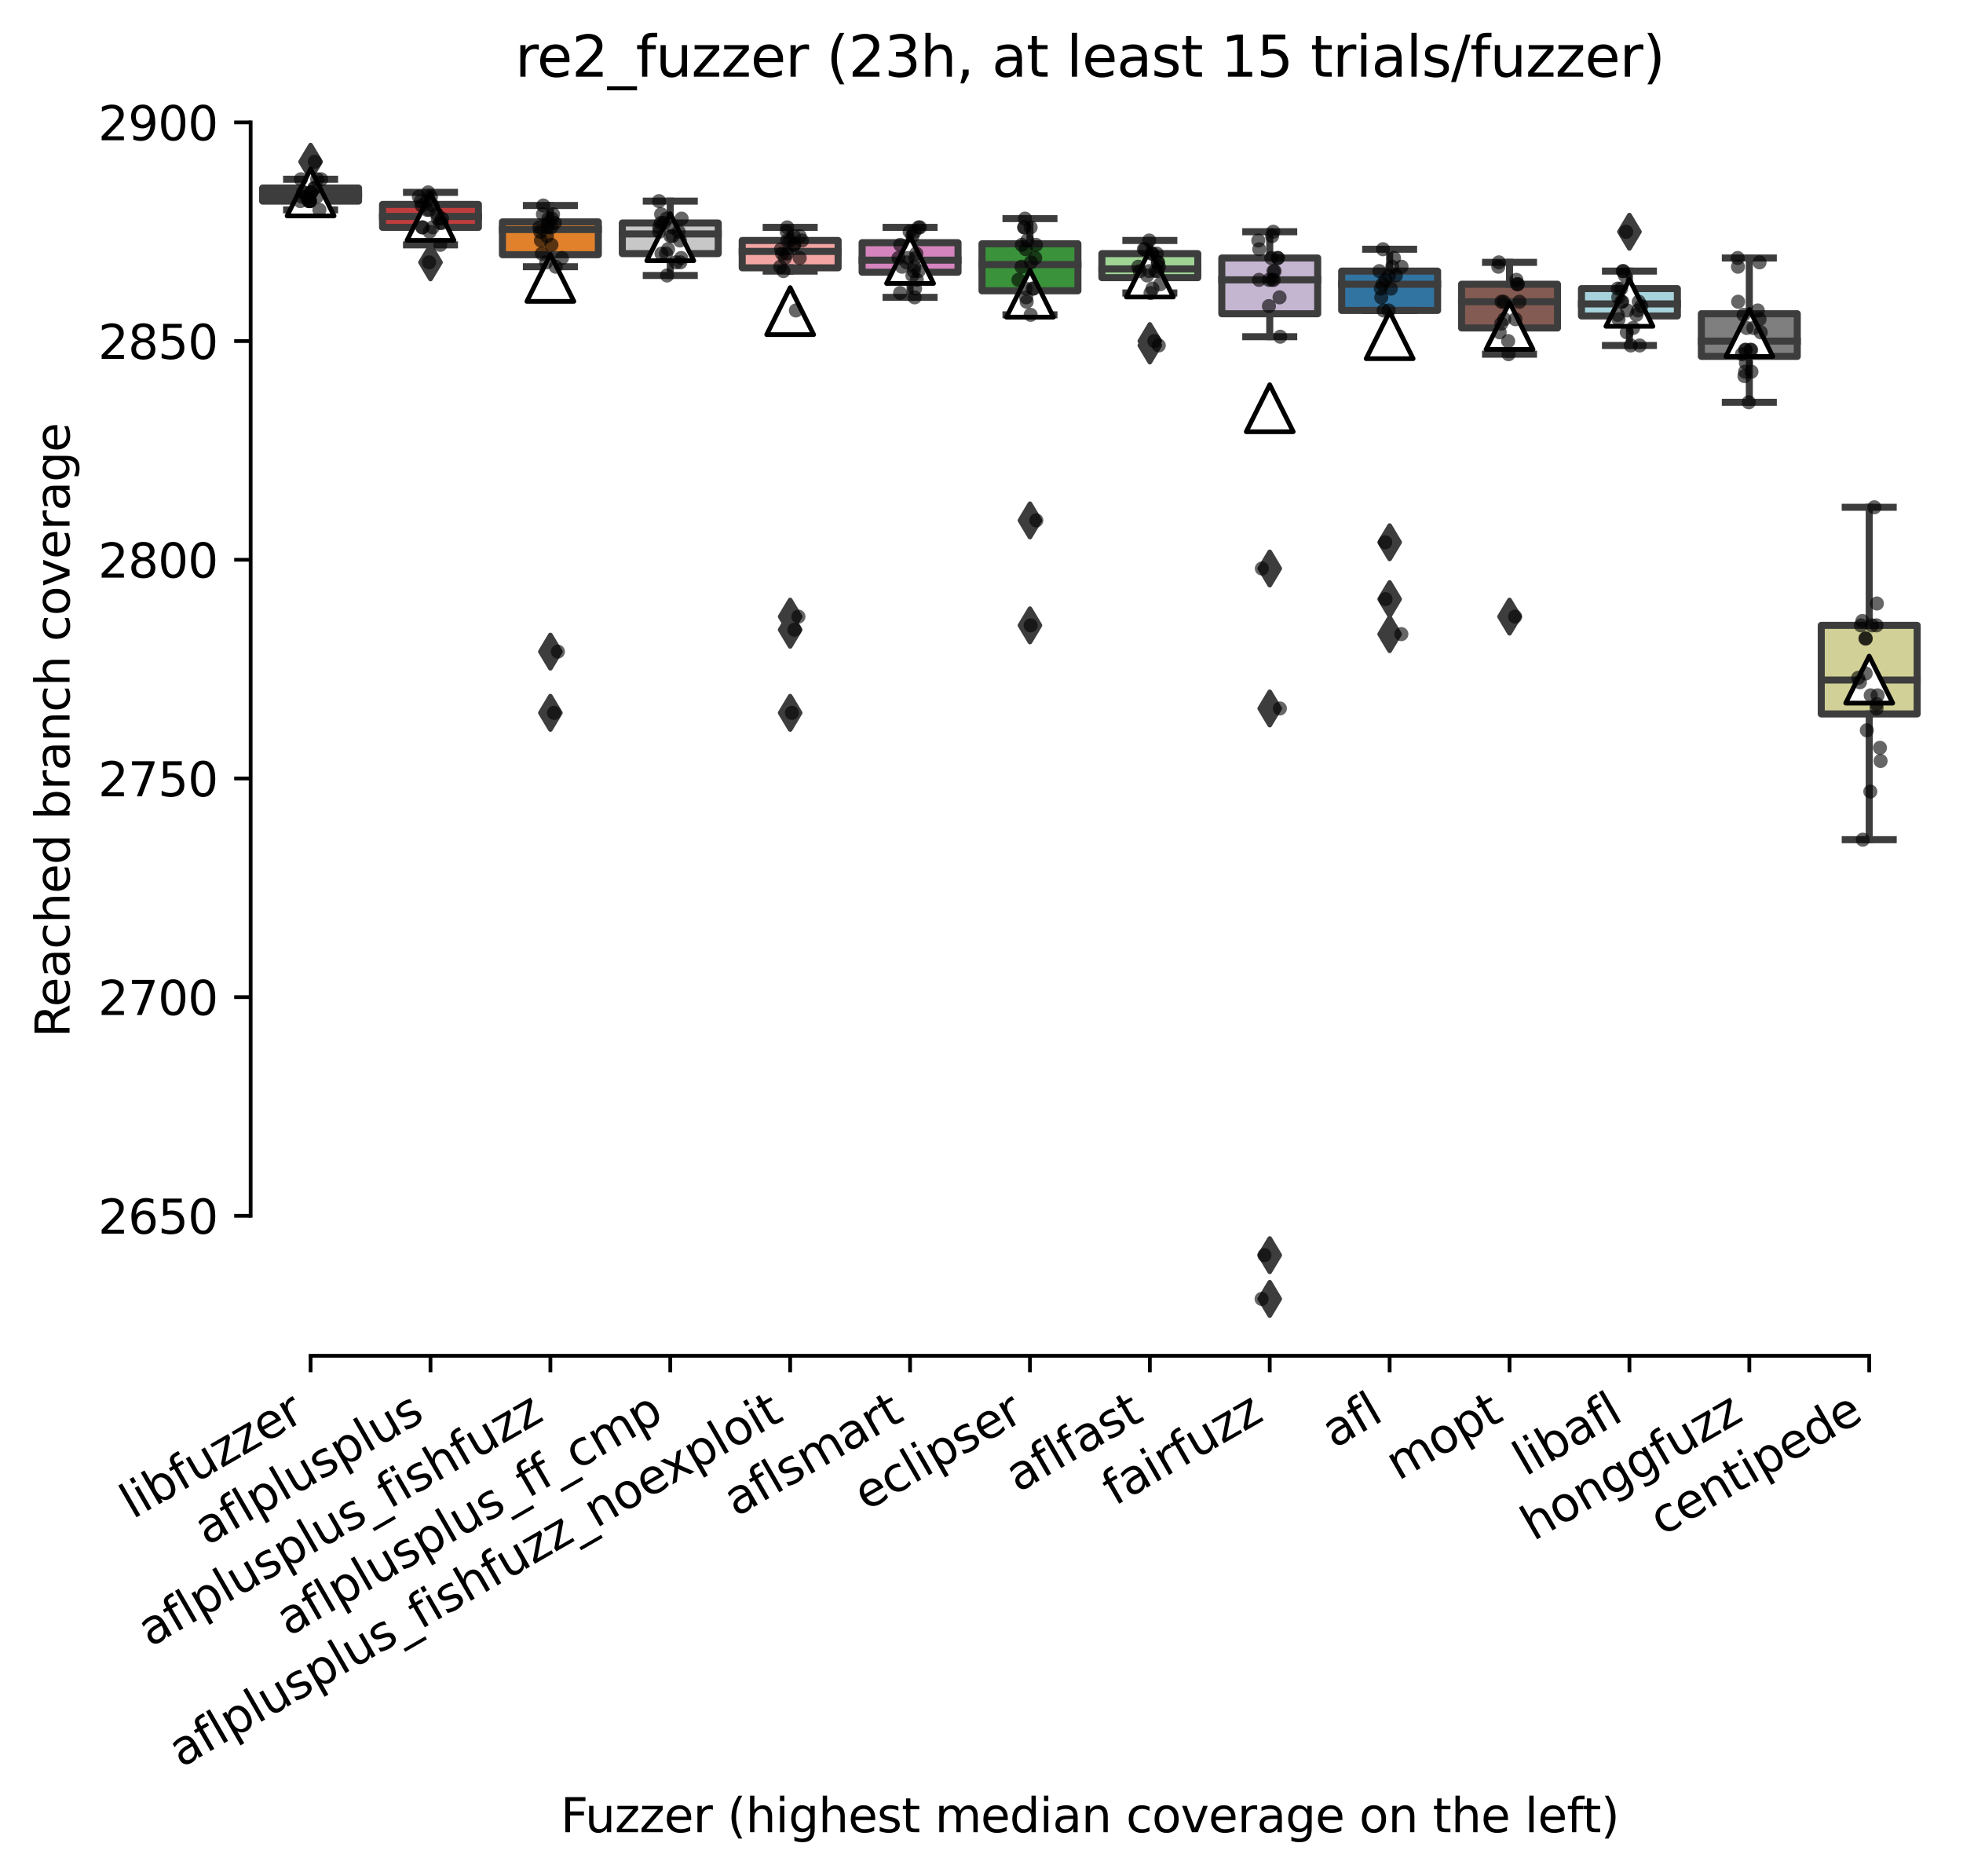 <?xml version="1.0" encoding="utf-8" standalone="no"?>
<!DOCTYPE svg PUBLIC "-//W3C//DTD SVG 1.1//EN"
  "http://www.w3.org/Graphics/SVG/1.1/DTD/svg11.dtd">
<svg xmlns:xlink="http://www.w3.org/1999/xlink" width="417.648pt" height="399.066pt" viewBox="0 0 417.648 399.066" xmlns="http://www.w3.org/2000/svg" version="1.1">
 <defs>
  <style type="text/css">*{stroke-linejoin: round; stroke-linecap: butt}</style>
 </defs>
 <g id="figure_1">
  <g id="patch_1">
   <path d="M 0 399.066 
L 417.648 399.066 
L 417.648 0 
L 0 0 
z
" style="fill: #ffffff"/>
  </g>
  <g id="axes_1">
   <g id="patch_2">
    <path d="M 53.328 288.43 
L 410.448 288.43 
L 410.448 22.318 
L 53.328 22.318 
z
" style="fill: #ffffff"/>
   </g>
   <g id="patch_3">
    <path d="M 55.879 42.788 
L 76.286 42.788 
L 76.286 39.997 
L 55.879 39.997 
L 55.879 42.788 
z
" clip-path="url(#p6cd482e942)" style="fill: #b5c8e1; stroke: #3d3d3d; stroke-width: 1.5; stroke-linejoin: miter"/>
   </g>
   <g id="patch_4">
    <path d="M 81.388 48.371 
L 101.794 48.371 
L 101.794 43.486 
L 81.388 43.486 
L 81.388 48.371 
z
" clip-path="url(#p6cd482e942)" style="fill: #c03d3e; stroke: #3d3d3d; stroke-width: 1.5; stroke-linejoin: miter"/>
   </g>
   <g id="patch_5">
    <path d="M 106.896 54.186 
L 127.303 54.186 
L 127.303 47.208 
L 106.896 47.208 
L 106.896 54.186 
z
" clip-path="url(#p6cd482e942)" style="fill: #e1812c; stroke: #3d3d3d; stroke-width: 1.5; stroke-linejoin: miter"/>
   </g>
   <g id="patch_6">
    <path d="M 132.405 53.954 
L 152.812 53.954 
L 152.812 47.441 
L 132.405 47.441 
L 132.405 53.954 
z
" clip-path="url(#p6cd482e942)" style="fill: #c7c7c7; stroke: #3d3d3d; stroke-width: 1.5; stroke-linejoin: miter"/>
   </g>
   <g id="patch_7">
    <path d="M 157.913 56.978 
L 178.32 56.978 
L 178.32 51.162 
L 157.913 51.162 
L 157.913 56.978 
z
" clip-path="url(#p6cd482e942)" style="fill: #f2a5a3; stroke: #3d3d3d; stroke-width: 1.5; stroke-linejoin: miter"/>
   </g>
   <g id="patch_8">
    <path d="M 183.422 57.908 
L 203.829 57.908 
L 203.829 51.628 
L 183.422 51.628 
L 183.422 57.908 
z
" clip-path="url(#p6cd482e942)" style="fill: #d684bd; stroke: #3d3d3d; stroke-width: 1.5; stroke-linejoin: miter"/>
   </g>
   <g id="patch_9">
    <path d="M 208.93 61.863 
L 229.337 61.863 
L 229.337 51.86 
L 208.93 51.86 
L 208.93 61.863 
z
" clip-path="url(#p6cd482e942)" style="fill: #3a923a; stroke: #3d3d3d; stroke-width: 1.5; stroke-linejoin: miter"/>
   </g>
   <g id="patch_10">
    <path d="M 234.439 59.071 
L 254.846 59.071 
L 254.846 53.954 
L 234.439 53.954 
L 234.439 59.071 
z
" clip-path="url(#p6cd482e942)" style="fill: #9fd495; stroke: #3d3d3d; stroke-width: 1.5; stroke-linejoin: miter"/>
   </g>
   <g id="patch_11">
    <path d="M 259.948 66.748 
L 280.354 66.748 
L 280.354 54.884 
L 259.948 54.884 
L 259.948 66.748 
z
" clip-path="url(#p6cd482e942)" style="fill: #c4b5d0; stroke: #3d3d3d; stroke-width: 1.5; stroke-linejoin: miter"/>
   </g>
   <g id="patch_12">
    <path d="M 285.456 66.05 
L 305.863 66.05 
L 305.863 57.676 
L 285.456 57.676 
L 285.456 66.05 
z
" clip-path="url(#p6cd482e942)" style="fill: #3274a1; stroke: #3d3d3d; stroke-width: 1.5; stroke-linejoin: miter"/>
   </g>
   <g id="patch_13">
    <path d="M 310.965 69.772 
L 331.372 69.772 
L 331.372 60.467 
L 310.965 60.467 
L 310.965 69.772 
z
" clip-path="url(#p6cd482e942)" style="fill: #845b53; stroke: #3d3d3d; stroke-width: 1.5; stroke-linejoin: miter"/>
   </g>
   <g id="patch_14">
    <path d="M 336.473 67.213 
L 356.88 67.213 
L 356.88 61.398 
L 336.473 61.398 
L 336.473 67.213 
z
" clip-path="url(#p6cd482e942)" style="fill: #a7d4dc; stroke: #3d3d3d; stroke-width: 1.5; stroke-linejoin: miter"/>
   </g>
   <g id="patch_15">
    <path d="M 361.982 75.82 
L 382.389 75.82 
L 382.389 66.748 
L 361.982 66.748 
L 361.982 75.82 
z
" clip-path="url(#p6cd482e942)" style="fill: #7f7f7f; stroke: #3d3d3d; stroke-width: 1.5; stroke-linejoin: miter"/>
   </g>
   <g id="patch_16">
    <path d="M 387.49 151.885 
L 407.897 151.885 
L 407.897 133.043 
L 387.49 133.043 
L 387.49 151.885 
z
" clip-path="url(#p6cd482e942)" style="fill: #d1d197; stroke: #3d3d3d; stroke-width: 1.5; stroke-linejoin: miter"/>
   </g>
   <g id="matplotlib.axis_1">
    <g id="xtick_1">
     <g id="line2d_1">
      <defs>
       <path id="m5aec964bdb" d="M 0 0 
L 0 3.5 
" style="stroke: #000000; stroke-width: 0.8"/>
      </defs>
      <g>
       <use xlink:href="#m5aec964bdb" x="66.082" y="288.43" style="stroke: #000000; stroke-width: 0.8"/>
      </g>
     </g>
     <g id="text_1">
      <!-- libfuzzer -->
      <g transform="translate(28.216 323.272) rotate(-30) scale(0.1 -0.1)">
       <defs>
        <path id="DejaVuSans-6c" d="M 603 4863 
L 1178 4863 
L 1178 0 
L 603 0 
L 603 4863 
z
" transform="scale(0.016)"/>
        <path id="DejaVuSans-69" d="M 603 3500 
L 1178 3500 
L 1178 0 
L 603 0 
L 603 3500 
z
M 603 4863 
L 1178 4863 
L 1178 4134 
L 603 4134 
L 603 4863 
z
" transform="scale(0.016)"/>
        <path id="DejaVuSans-62" d="M 3116 1747 
Q 3116 2381 2855 2742 
Q 2594 3103 2138 3103 
Q 1681 3103 1420 2742 
Q 1159 2381 1159 1747 
Q 1159 1113 1420 752 
Q 1681 391 2138 391 
Q 2594 391 2855 752 
Q 3116 1113 3116 1747 
z
M 1159 2969 
Q 1341 3281 1617 3432 
Q 1894 3584 2278 3584 
Q 2916 3584 3314 3078 
Q 3713 2572 3713 1747 
Q 3713 922 3314 415 
Q 2916 -91 2278 -91 
Q 1894 -91 1617 61 
Q 1341 213 1159 525 
L 1159 0 
L 581 0 
L 581 4863 
L 1159 4863 
L 1159 2969 
z
" transform="scale(0.016)"/>
        <path id="DejaVuSans-66" d="M 2375 4863 
L 2375 4384 
L 1825 4384 
Q 1516 4384 1395 4259 
Q 1275 4134 1275 3809 
L 1275 3500 
L 2222 3500 
L 2222 3053 
L 1275 3053 
L 1275 0 
L 697 0 
L 697 3053 
L 147 3053 
L 147 3500 
L 697 3500 
L 697 3744 
Q 697 4328 969 4595 
Q 1241 4863 1831 4863 
L 2375 4863 
z
" transform="scale(0.016)"/>
        <path id="DejaVuSans-75" d="M 544 1381 
L 544 3500 
L 1119 3500 
L 1119 1403 
Q 1119 906 1312 657 
Q 1506 409 1894 409 
Q 2359 409 2629 706 
Q 2900 1003 2900 1516 
L 2900 3500 
L 3475 3500 
L 3475 0 
L 2900 0 
L 2900 538 
Q 2691 219 2414 64 
Q 2138 -91 1772 -91 
Q 1169 -91 856 284 
Q 544 659 544 1381 
z
M 1991 3584 
L 1991 3584 
z
" transform="scale(0.016)"/>
        <path id="DejaVuSans-7a" d="M 353 3500 
L 3084 3500 
L 3084 2975 
L 922 459 
L 3084 459 
L 3084 0 
L 275 0 
L 275 525 
L 2438 3041 
L 353 3041 
L 353 3500 
z
" transform="scale(0.016)"/>
        <path id="DejaVuSans-65" d="M 3597 1894 
L 3597 1613 
L 953 1613 
Q 991 1019 1311 708 
Q 1631 397 2203 397 
Q 2534 397 2845 478 
Q 3156 559 3463 722 
L 3463 178 
Q 3153 47 2828 -22 
Q 2503 -91 2169 -91 
Q 1331 -91 842 396 
Q 353 884 353 1716 
Q 353 2575 817 3079 
Q 1281 3584 2069 3584 
Q 2775 3584 3186 3129 
Q 3597 2675 3597 1894 
z
M 3022 2063 
Q 3016 2534 2758 2815 
Q 2500 3097 2075 3097 
Q 1594 3097 1305 2825 
Q 1016 2553 972 2059 
L 3022 2063 
z
" transform="scale(0.016)"/>
        <path id="DejaVuSans-72" d="M 2631 2963 
Q 2534 3019 2420 3045 
Q 2306 3072 2169 3072 
Q 1681 3072 1420 2755 
Q 1159 2438 1159 1844 
L 1159 0 
L 581 0 
L 581 3500 
L 1159 3500 
L 1159 2956 
Q 1341 3275 1631 3429 
Q 1922 3584 2338 3584 
Q 2397 3584 2469 3576 
Q 2541 3569 2628 3553 
L 2631 2963 
z
" transform="scale(0.016)"/>
       </defs>
       <use xlink:href="#DejaVuSans-6c"/>
       <use xlink:href="#DejaVuSans-69" x="27.783"/>
       <use xlink:href="#DejaVuSans-62" x="55.566"/>
       <use xlink:href="#DejaVuSans-66" x="119.043"/>
       <use xlink:href="#DejaVuSans-75" x="154.248"/>
       <use xlink:href="#DejaVuSans-7a" x="217.627"/>
       <use xlink:href="#DejaVuSans-7a" x="270.117"/>
       <use xlink:href="#DejaVuSans-65" x="322.607"/>
       <use xlink:href="#DejaVuSans-72" x="384.131"/>
      </g>
     </g>
    </g>
    <g id="xtick_2">
     <g id="line2d_2">
      <g>
       <use xlink:href="#m5aec964bdb" x="91.591" y="288.43" style="stroke: #000000; stroke-width: 0.8"/>
      </g>
     </g>
     <g id="text_2">
      <!-- aflplusplus -->
      <g transform="translate(43.982 328.897) rotate(-30) scale(0.1 -0.1)">
       <defs>
        <path id="DejaVuSans-61" d="M 2194 1759 
Q 1497 1759 1228 1600 
Q 959 1441 959 1056 
Q 959 750 1161 570 
Q 1363 391 1709 391 
Q 2188 391 2477 730 
Q 2766 1069 2766 1631 
L 2766 1759 
L 2194 1759 
z
M 3341 1997 
L 3341 0 
L 2766 0 
L 2766 531 
Q 2569 213 2275 61 
Q 1981 -91 1556 -91 
Q 1019 -91 701 211 
Q 384 513 384 1019 
Q 384 1609 779 1909 
Q 1175 2209 1959 2209 
L 2766 2209 
L 2766 2266 
Q 2766 2663 2505 2880 
Q 2244 3097 1772 3097 
Q 1472 3097 1187 3025 
Q 903 2953 641 2809 
L 641 3341 
Q 956 3463 1253 3523 
Q 1550 3584 1831 3584 
Q 2591 3584 2966 3190 
Q 3341 2797 3341 1997 
z
" transform="scale(0.016)"/>
        <path id="DejaVuSans-70" d="M 1159 525 
L 1159 -1331 
L 581 -1331 
L 581 3500 
L 1159 3500 
L 1159 2969 
Q 1341 3281 1617 3432 
Q 1894 3584 2278 3584 
Q 2916 3584 3314 3078 
Q 3713 2572 3713 1747 
Q 3713 922 3314 415 
Q 2916 -91 2278 -91 
Q 1894 -91 1617 61 
Q 1341 213 1159 525 
z
M 3116 1747 
Q 3116 2381 2855 2742 
Q 2594 3103 2138 3103 
Q 1681 3103 1420 2742 
Q 1159 2381 1159 1747 
Q 1159 1113 1420 752 
Q 1681 391 2138 391 
Q 2594 391 2855 752 
Q 3116 1113 3116 1747 
z
" transform="scale(0.016)"/>
        <path id="DejaVuSans-73" d="M 2834 3397 
L 2834 2853 
Q 2591 2978 2328 3040 
Q 2066 3103 1784 3103 
Q 1356 3103 1142 2972 
Q 928 2841 928 2578 
Q 928 2378 1081 2264 
Q 1234 2150 1697 2047 
L 1894 2003 
Q 2506 1872 2764 1633 
Q 3022 1394 3022 966 
Q 3022 478 2636 193 
Q 2250 -91 1575 -91 
Q 1294 -91 989 -36 
Q 684 19 347 128 
L 347 722 
Q 666 556 975 473 
Q 1284 391 1588 391 
Q 1994 391 2212 530 
Q 2431 669 2431 922 
Q 2431 1156 2273 1281 
Q 2116 1406 1581 1522 
L 1381 1569 
Q 847 1681 609 1914 
Q 372 2147 372 2553 
Q 372 3047 722 3315 
Q 1072 3584 1716 3584 
Q 2034 3584 2315 3537 
Q 2597 3491 2834 3397 
z
" transform="scale(0.016)"/>
       </defs>
       <use xlink:href="#DejaVuSans-61"/>
       <use xlink:href="#DejaVuSans-66" x="61.279"/>
       <use xlink:href="#DejaVuSans-6c" x="96.484"/>
       <use xlink:href="#DejaVuSans-70" x="124.268"/>
       <use xlink:href="#DejaVuSans-6c" x="187.744"/>
       <use xlink:href="#DejaVuSans-75" x="215.527"/>
       <use xlink:href="#DejaVuSans-73" x="278.906"/>
       <use xlink:href="#DejaVuSans-70" x="331.006"/>
       <use xlink:href="#DejaVuSans-6c" x="394.482"/>
       <use xlink:href="#DejaVuSans-75" x="422.266"/>
       <use xlink:href="#DejaVuSans-73" x="485.645"/>
      </g>
     </g>
    </g>
    <g id="xtick_3">
     <g id="line2d_3">
      <g>
       <use xlink:href="#m5aec964bdb" x="117.1" y="288.43" style="stroke: #000000; stroke-width: 0.8"/>
      </g>
     </g>
     <g id="text_3">
      <!-- aflplusplus_fishfuzz -->
      <g transform="translate(31.939 350.497) rotate(-30) scale(0.1 -0.1)">
       <defs>
        <path id="DejaVuSans-5f" d="M 3263 -1063 
L 3263 -1509 
L -63 -1509 
L -63 -1063 
L 3263 -1063 
z
" transform="scale(0.016)"/>
        <path id="DejaVuSans-68" d="M 3513 2113 
L 3513 0 
L 2938 0 
L 2938 2094 
Q 2938 2591 2744 2837 
Q 2550 3084 2163 3084 
Q 1697 3084 1428 2787 
Q 1159 2491 1159 1978 
L 1159 0 
L 581 0 
L 581 4863 
L 1159 4863 
L 1159 2956 
Q 1366 3272 1645 3428 
Q 1925 3584 2291 3584 
Q 2894 3584 3203 3211 
Q 3513 2838 3513 2113 
z
" transform="scale(0.016)"/>
       </defs>
       <use xlink:href="#DejaVuSans-61"/>
       <use xlink:href="#DejaVuSans-66" x="61.279"/>
       <use xlink:href="#DejaVuSans-6c" x="96.484"/>
       <use xlink:href="#DejaVuSans-70" x="124.268"/>
       <use xlink:href="#DejaVuSans-6c" x="187.744"/>
       <use xlink:href="#DejaVuSans-75" x="215.527"/>
       <use xlink:href="#DejaVuSans-73" x="278.906"/>
       <use xlink:href="#DejaVuSans-70" x="331.006"/>
       <use xlink:href="#DejaVuSans-6c" x="394.482"/>
       <use xlink:href="#DejaVuSans-75" x="422.266"/>
       <use xlink:href="#DejaVuSans-73" x="485.645"/>
       <use xlink:href="#DejaVuSans-5f" x="537.744"/>
       <use xlink:href="#DejaVuSans-66" x="587.744"/>
       <use xlink:href="#DejaVuSans-69" x="622.949"/>
       <use xlink:href="#DejaVuSans-73" x="650.732"/>
       <use xlink:href="#DejaVuSans-68" x="702.832"/>
       <use xlink:href="#DejaVuSans-66" x="766.211"/>
       <use xlink:href="#DejaVuSans-75" x="801.416"/>
       <use xlink:href="#DejaVuSans-7a" x="864.795"/>
       <use xlink:href="#DejaVuSans-7a" x="917.285"/>
      </g>
     </g>
    </g>
    <g id="xtick_4">
     <g id="line2d_4">
      <g>
       <use xlink:href="#m5aec964bdb" x="142.608" y="288.43" style="stroke: #000000; stroke-width: 0.8"/>
      </g>
     </g>
     <g id="text_4">
      <!-- aflplusplus_ff_cmp -->
      <g transform="translate(61.407 348.211) rotate(-30) scale(0.1 -0.1)">
       <defs>
        <path id="DejaVuSans-63" d="M 3122 3366 
L 3122 2828 
Q 2878 2963 2633 3030 
Q 2388 3097 2138 3097 
Q 1578 3097 1268 2742 
Q 959 2388 959 1747 
Q 959 1106 1268 751 
Q 1578 397 2138 397 
Q 2388 397 2633 464 
Q 2878 531 3122 666 
L 3122 134 
Q 2881 22 2623 -34 
Q 2366 -91 2075 -91 
Q 1284 -91 818 406 
Q 353 903 353 1747 
Q 353 2603 823 3093 
Q 1294 3584 2113 3584 
Q 2378 3584 2631 3529 
Q 2884 3475 3122 3366 
z
" transform="scale(0.016)"/>
        <path id="DejaVuSans-6d" d="M 3328 2828 
Q 3544 3216 3844 3400 
Q 4144 3584 4550 3584 
Q 5097 3584 5394 3201 
Q 5691 2819 5691 2113 
L 5691 0 
L 5113 0 
L 5113 2094 
Q 5113 2597 4934 2840 
Q 4756 3084 4391 3084 
Q 3944 3084 3684 2787 
Q 3425 2491 3425 1978 
L 3425 0 
L 2847 0 
L 2847 2094 
Q 2847 2600 2669 2842 
Q 2491 3084 2119 3084 
Q 1678 3084 1418 2786 
Q 1159 2488 1159 1978 
L 1159 0 
L 581 0 
L 581 3500 
L 1159 3500 
L 1159 2956 
Q 1356 3278 1631 3431 
Q 1906 3584 2284 3584 
Q 2666 3584 2933 3390 
Q 3200 3197 3328 2828 
z
" transform="scale(0.016)"/>
       </defs>
       <use xlink:href="#DejaVuSans-61"/>
       <use xlink:href="#DejaVuSans-66" x="61.279"/>
       <use xlink:href="#DejaVuSans-6c" x="96.484"/>
       <use xlink:href="#DejaVuSans-70" x="124.268"/>
       <use xlink:href="#DejaVuSans-6c" x="187.744"/>
       <use xlink:href="#DejaVuSans-75" x="215.527"/>
       <use xlink:href="#DejaVuSans-73" x="278.906"/>
       <use xlink:href="#DejaVuSans-70" x="331.006"/>
       <use xlink:href="#DejaVuSans-6c" x="394.482"/>
       <use xlink:href="#DejaVuSans-75" x="422.266"/>
       <use xlink:href="#DejaVuSans-73" x="485.645"/>
       <use xlink:href="#DejaVuSans-5f" x="537.744"/>
       <use xlink:href="#DejaVuSans-66" x="587.744"/>
       <use xlink:href="#DejaVuSans-66" x="622.949"/>
       <use xlink:href="#DejaVuSans-5f" x="658.154"/>
       <use xlink:href="#DejaVuSans-63" x="708.154"/>
       <use xlink:href="#DejaVuSans-6d" x="763.135"/>
       <use xlink:href="#DejaVuSans-70" x="860.547"/>
      </g>
     </g>
    </g>
    <g id="xtick_5">
     <g id="line2d_5">
      <g>
       <use xlink:href="#m5aec964bdb" x="168.117" y="288.43" style="stroke: #000000; stroke-width: 0.8"/>
      </g>
     </g>
     <g id="text_5">
      <!-- aflplusplus_fishfuzz_noexploit -->
      <g transform="translate(38.532 376.146) rotate(-30) scale(0.1 -0.1)">
       <defs>
        <path id="DejaVuSans-6e" d="M 3513 2113 
L 3513 0 
L 2938 0 
L 2938 2094 
Q 2938 2591 2744 2837 
Q 2550 3084 2163 3084 
Q 1697 3084 1428 2787 
Q 1159 2491 1159 1978 
L 1159 0 
L 581 0 
L 581 3500 
L 1159 3500 
L 1159 2956 
Q 1366 3272 1645 3428 
Q 1925 3584 2291 3584 
Q 2894 3584 3203 3211 
Q 3513 2838 3513 2113 
z
" transform="scale(0.016)"/>
        <path id="DejaVuSans-6f" d="M 1959 3097 
Q 1497 3097 1228 2736 
Q 959 2375 959 1747 
Q 959 1119 1226 758 
Q 1494 397 1959 397 
Q 2419 397 2687 759 
Q 2956 1122 2956 1747 
Q 2956 2369 2687 2733 
Q 2419 3097 1959 3097 
z
M 1959 3584 
Q 2709 3584 3137 3096 
Q 3566 2609 3566 1747 
Q 3566 888 3137 398 
Q 2709 -91 1959 -91 
Q 1206 -91 779 398 
Q 353 888 353 1747 
Q 353 2609 779 3096 
Q 1206 3584 1959 3584 
z
" transform="scale(0.016)"/>
        <path id="DejaVuSans-78" d="M 3513 3500 
L 2247 1797 
L 3578 0 
L 2900 0 
L 1881 1375 
L 863 0 
L 184 0 
L 1544 1831 
L 300 3500 
L 978 3500 
L 1906 2253 
L 2834 3500 
L 3513 3500 
z
" transform="scale(0.016)"/>
        <path id="DejaVuSans-74" d="M 1172 4494 
L 1172 3500 
L 2356 3500 
L 2356 3053 
L 1172 3053 
L 1172 1153 
Q 1172 725 1289 603 
Q 1406 481 1766 481 
L 2356 481 
L 2356 0 
L 1766 0 
Q 1100 0 847 248 
Q 594 497 594 1153 
L 594 3053 
L 172 3053 
L 172 3500 
L 594 3500 
L 594 4494 
L 1172 4494 
z
" transform="scale(0.016)"/>
       </defs>
       <use xlink:href="#DejaVuSans-61"/>
       <use xlink:href="#DejaVuSans-66" x="61.279"/>
       <use xlink:href="#DejaVuSans-6c" x="96.484"/>
       <use xlink:href="#DejaVuSans-70" x="124.268"/>
       <use xlink:href="#DejaVuSans-6c" x="187.744"/>
       <use xlink:href="#DejaVuSans-75" x="215.527"/>
       <use xlink:href="#DejaVuSans-73" x="278.906"/>
       <use xlink:href="#DejaVuSans-70" x="331.006"/>
       <use xlink:href="#DejaVuSans-6c" x="394.482"/>
       <use xlink:href="#DejaVuSans-75" x="422.266"/>
       <use xlink:href="#DejaVuSans-73" x="485.645"/>
       <use xlink:href="#DejaVuSans-5f" x="537.744"/>
       <use xlink:href="#DejaVuSans-66" x="587.744"/>
       <use xlink:href="#DejaVuSans-69" x="622.949"/>
       <use xlink:href="#DejaVuSans-73" x="650.732"/>
       <use xlink:href="#DejaVuSans-68" x="702.832"/>
       <use xlink:href="#DejaVuSans-66" x="766.211"/>
       <use xlink:href="#DejaVuSans-75" x="801.416"/>
       <use xlink:href="#DejaVuSans-7a" x="864.795"/>
       <use xlink:href="#DejaVuSans-7a" x="917.285"/>
       <use xlink:href="#DejaVuSans-5f" x="969.775"/>
       <use xlink:href="#DejaVuSans-6e" x="1019.775"/>
       <use xlink:href="#DejaVuSans-6f" x="1083.154"/>
       <use xlink:href="#DejaVuSans-65" x="1144.336"/>
       <use xlink:href="#DejaVuSans-78" x="1204.109"/>
       <use xlink:href="#DejaVuSans-70" x="1263.289"/>
       <use xlink:href="#DejaVuSans-6c" x="1326.766"/>
       <use xlink:href="#DejaVuSans-6f" x="1354.549"/>
       <use xlink:href="#DejaVuSans-69" x="1415.73"/>
       <use xlink:href="#DejaVuSans-74" x="1443.514"/>
      </g>
     </g>
    </g>
    <g id="xtick_6">
     <g id="line2d_6">
      <g>
       <use xlink:href="#m5aec964bdb" x="193.625" y="288.43" style="stroke: #000000; stroke-width: 0.8"/>
      </g>
     </g>
     <g id="text_6">
      <!-- aflsmart -->
      <g transform="translate(156.614 322.779) rotate(-30) scale(0.1 -0.1)">
       <use xlink:href="#DejaVuSans-61"/>
       <use xlink:href="#DejaVuSans-66" x="61.279"/>
       <use xlink:href="#DejaVuSans-6c" x="96.484"/>
       <use xlink:href="#DejaVuSans-73" x="124.268"/>
       <use xlink:href="#DejaVuSans-6d" x="176.367"/>
       <use xlink:href="#DejaVuSans-61" x="273.779"/>
       <use xlink:href="#DejaVuSans-72" x="335.059"/>
       <use xlink:href="#DejaVuSans-74" x="376.172"/>
      </g>
     </g>
    </g>
    <g id="xtick_7">
     <g id="line2d_7">
      <g>
       <use xlink:href="#m5aec964bdb" x="219.134" y="288.43" style="stroke: #000000; stroke-width: 0.8"/>
      </g>
     </g>
     <g id="text_7">
      <!-- eclipser -->
      <g transform="translate(184.293 321.525) rotate(-30) scale(0.1 -0.1)">
       <use xlink:href="#DejaVuSans-65"/>
       <use xlink:href="#DejaVuSans-63" x="61.523"/>
       <use xlink:href="#DejaVuSans-6c" x="116.504"/>
       <use xlink:href="#DejaVuSans-69" x="144.287"/>
       <use xlink:href="#DejaVuSans-70" x="172.07"/>
       <use xlink:href="#DejaVuSans-73" x="235.547"/>
       <use xlink:href="#DejaVuSans-65" x="287.646"/>
       <use xlink:href="#DejaVuSans-72" x="349.17"/>
      </g>
     </g>
    </g>
    <g id="xtick_8">
     <g id="line2d_8">
      <g>
       <use xlink:href="#m5aec964bdb" x="244.642" y="288.43" style="stroke: #000000; stroke-width: 0.8"/>
      </g>
     </g>
     <g id="text_8">
      <!-- aflfast -->
      <g transform="translate(216.579 317.613) rotate(-30) scale(0.1 -0.1)">
       <use xlink:href="#DejaVuSans-61"/>
       <use xlink:href="#DejaVuSans-66" x="61.279"/>
       <use xlink:href="#DejaVuSans-6c" x="96.484"/>
       <use xlink:href="#DejaVuSans-66" x="124.268"/>
       <use xlink:href="#DejaVuSans-61" x="159.473"/>
       <use xlink:href="#DejaVuSans-73" x="220.752"/>
       <use xlink:href="#DejaVuSans-74" x="272.852"/>
      </g>
     </g>
    </g>
    <g id="xtick_9">
     <g id="line2d_9">
      <g>
       <use xlink:href="#m5aec964bdb" x="270.151" y="288.43" style="stroke: #000000; stroke-width: 0.8"/>
      </g>
     </g>
     <g id="text_9">
      <!-- fairfuzz -->
      <g transform="translate(237.162 320.457) rotate(-30) scale(0.1 -0.1)">
       <use xlink:href="#DejaVuSans-66"/>
       <use xlink:href="#DejaVuSans-61" x="35.205"/>
       <use xlink:href="#DejaVuSans-69" x="96.484"/>
       <use xlink:href="#DejaVuSans-72" x="124.268"/>
       <use xlink:href="#DejaVuSans-66" x="165.381"/>
       <use xlink:href="#DejaVuSans-75" x="200.586"/>
       <use xlink:href="#DejaVuSans-7a" x="263.965"/>
       <use xlink:href="#DejaVuSans-7a" x="316.455"/>
      </g>
     </g>
    </g>
    <g id="xtick_10">
     <g id="line2d_10">
      <g>
       <use xlink:href="#m5aec964bdb" x="295.66" y="288.43" style="stroke: #000000; stroke-width: 0.8"/>
      </g>
     </g>
     <g id="text_10">
      <!-- afl -->
      <g transform="translate(283.858 308.224) rotate(-30) scale(0.1 -0.1)">
       <use xlink:href="#DejaVuSans-61"/>
       <use xlink:href="#DejaVuSans-66" x="61.279"/>
       <use xlink:href="#DejaVuSans-6c" x="96.484"/>
      </g>
     </g>
    </g>
    <g id="xtick_11">
     <g id="line2d_11">
      <g>
       <use xlink:href="#m5aec964bdb" x="321.168" y="288.43" style="stroke: #000000; stroke-width: 0.8"/>
      </g>
     </g>
     <g id="text_11">
      <!-- mopt -->
      <g transform="translate(297.501 315.075) rotate(-30) scale(0.1 -0.1)">
       <use xlink:href="#DejaVuSans-6d"/>
       <use xlink:href="#DejaVuSans-6f" x="97.412"/>
       <use xlink:href="#DejaVuSans-70" x="158.594"/>
       <use xlink:href="#DejaVuSans-74" x="222.07"/>
      </g>
     </g>
    </g>
    <g id="xtick_12">
     <g id="line2d_12">
      <g>
       <use xlink:href="#m5aec964bdb" x="346.677" y="288.43" style="stroke: #000000; stroke-width: 0.8"/>
      </g>
     </g>
     <g id="text_12">
      <!-- libafl -->
      <g transform="translate(324.565 314.176) rotate(-30) scale(0.1 -0.1)">
       <use xlink:href="#DejaVuSans-6c"/>
       <use xlink:href="#DejaVuSans-69" x="27.783"/>
       <use xlink:href="#DejaVuSans-62" x="55.566"/>
       <use xlink:href="#DejaVuSans-61" x="119.043"/>
       <use xlink:href="#DejaVuSans-66" x="180.322"/>
       <use xlink:href="#DejaVuSans-6c" x="215.527"/>
      </g>
     </g>
    </g>
    <g id="xtick_13">
     <g id="line2d_13">
      <g>
       <use xlink:href="#m5aec964bdb" x="372.185" y="288.43" style="stroke: #000000; stroke-width: 0.8"/>
      </g>
     </g>
     <g id="text_13">
      <!-- honggfuzz -->
      <g transform="translate(326.246 327.933) rotate(-30) scale(0.1 -0.1)">
       <defs>
        <path id="DejaVuSans-67" d="M 2906 1791 
Q 2906 2416 2648 2759 
Q 2391 3103 1925 3103 
Q 1463 3103 1205 2759 
Q 947 2416 947 1791 
Q 947 1169 1205 825 
Q 1463 481 1925 481 
Q 2391 481 2648 825 
Q 2906 1169 2906 1791 
z
M 3481 434 
Q 3481 -459 3084 -895 
Q 2688 -1331 1869 -1331 
Q 1566 -1331 1297 -1286 
Q 1028 -1241 775 -1147 
L 775 -588 
Q 1028 -725 1275 -790 
Q 1522 -856 1778 -856 
Q 2344 -856 2625 -561 
Q 2906 -266 2906 331 
L 2906 616 
Q 2728 306 2450 153 
Q 2172 0 1784 0 
Q 1141 0 747 490 
Q 353 981 353 1791 
Q 353 2603 747 3093 
Q 1141 3584 1784 3584 
Q 2172 3584 2450 3431 
Q 2728 3278 2906 2969 
L 2906 3500 
L 3481 3500 
L 3481 434 
z
" transform="scale(0.016)"/>
       </defs>
       <use xlink:href="#DejaVuSans-68"/>
       <use xlink:href="#DejaVuSans-6f" x="63.379"/>
       <use xlink:href="#DejaVuSans-6e" x="124.561"/>
       <use xlink:href="#DejaVuSans-67" x="187.939"/>
       <use xlink:href="#DejaVuSans-67" x="251.416"/>
       <use xlink:href="#DejaVuSans-66" x="314.893"/>
       <use xlink:href="#DejaVuSans-75" x="350.098"/>
       <use xlink:href="#DejaVuSans-7a" x="413.477"/>
       <use xlink:href="#DejaVuSans-7a" x="465.967"/>
      </g>
     </g>
    </g>
    <g id="xtick_14">
     <g id="line2d_14">
      <g>
       <use xlink:href="#m5aec964bdb" x="397.694" y="288.43" style="stroke: #000000; stroke-width: 0.8"/>
      </g>
     </g>
     <g id="text_14">
      <!-- centipede -->
      <g transform="translate(353.621 326.856) rotate(-30) scale(0.1 -0.1)">
       <defs>
        <path id="DejaVuSans-64" d="M 2906 2969 
L 2906 4863 
L 3481 4863 
L 3481 0 
L 2906 0 
L 2906 525 
Q 2725 213 2448 61 
Q 2172 -91 1784 -91 
Q 1150 -91 751 415 
Q 353 922 353 1747 
Q 353 2572 751 3078 
Q 1150 3584 1784 3584 
Q 2172 3584 2448 3432 
Q 2725 3281 2906 2969 
z
M 947 1747 
Q 947 1113 1208 752 
Q 1469 391 1925 391 
Q 2381 391 2643 752 
Q 2906 1113 2906 1747 
Q 2906 2381 2643 2742 
Q 2381 3103 1925 3103 
Q 1469 3103 1208 2742 
Q 947 2381 947 1747 
z
" transform="scale(0.016)"/>
       </defs>
       <use xlink:href="#DejaVuSans-63"/>
       <use xlink:href="#DejaVuSans-65" x="54.98"/>
       <use xlink:href="#DejaVuSans-6e" x="116.504"/>
       <use xlink:href="#DejaVuSans-74" x="179.883"/>
       <use xlink:href="#DejaVuSans-69" x="219.092"/>
       <use xlink:href="#DejaVuSans-70" x="246.875"/>
       <use xlink:href="#DejaVuSans-65" x="310.352"/>
       <use xlink:href="#DejaVuSans-64" x="371.875"/>
       <use xlink:href="#DejaVuSans-65" x="435.352"/>
      </g>
     </g>
    </g>
    <g id="text_15">
     <!-- Fuzzer (highest median coverage on the left) -->
     <g transform="translate(119.27 389.786) scale(0.1 -0.1)">
      <defs>
       <path id="DejaVuSans-46" d="M 628 4666 
L 3309 4666 
L 3309 4134 
L 1259 4134 
L 1259 2759 
L 3109 2759 
L 3109 2228 
L 1259 2228 
L 1259 0 
L 628 0 
L 628 4666 
z
" transform="scale(0.016)"/>
       <path id="DejaVuSans-20" transform="scale(0.016)"/>
       <path id="DejaVuSans-28" d="M 1984 4856 
Q 1566 4138 1362 3434 
Q 1159 2731 1159 2009 
Q 1159 1288 1364 580 
Q 1569 -128 1984 -844 
L 1484 -844 
Q 1016 -109 783 600 
Q 550 1309 550 2009 
Q 550 2706 781 3412 
Q 1013 4119 1484 4856 
L 1984 4856 
z
" transform="scale(0.016)"/>
       <path id="DejaVuSans-76" d="M 191 3500 
L 800 3500 
L 1894 563 
L 2988 3500 
L 3597 3500 
L 2284 0 
L 1503 0 
L 191 3500 
z
" transform="scale(0.016)"/>
       <path id="DejaVuSans-29" d="M 513 4856 
L 1013 4856 
Q 1481 4119 1714 3412 
Q 1947 2706 1947 2009 
Q 1947 1309 1714 600 
Q 1481 -109 1013 -844 
L 513 -844 
Q 928 -128 1133 580 
Q 1338 1288 1338 2009 
Q 1338 2731 1133 3434 
Q 928 4138 513 4856 
z
" transform="scale(0.016)"/>
      </defs>
      <use xlink:href="#DejaVuSans-46"/>
      <use xlink:href="#DejaVuSans-75" x="52.02"/>
      <use xlink:href="#DejaVuSans-7a" x="115.398"/>
      <use xlink:href="#DejaVuSans-7a" x="167.889"/>
      <use xlink:href="#DejaVuSans-65" x="220.379"/>
      <use xlink:href="#DejaVuSans-72" x="281.902"/>
      <use xlink:href="#DejaVuSans-20" x="323.016"/>
      <use xlink:href="#DejaVuSans-28" x="354.803"/>
      <use xlink:href="#DejaVuSans-68" x="393.816"/>
      <use xlink:href="#DejaVuSans-69" x="457.195"/>
      <use xlink:href="#DejaVuSans-67" x="484.979"/>
      <use xlink:href="#DejaVuSans-68" x="548.455"/>
      <use xlink:href="#DejaVuSans-65" x="611.834"/>
      <use xlink:href="#DejaVuSans-73" x="673.357"/>
      <use xlink:href="#DejaVuSans-74" x="725.457"/>
      <use xlink:href="#DejaVuSans-20" x="764.666"/>
      <use xlink:href="#DejaVuSans-6d" x="796.453"/>
      <use xlink:href="#DejaVuSans-65" x="893.865"/>
      <use xlink:href="#DejaVuSans-64" x="955.389"/>
      <use xlink:href="#DejaVuSans-69" x="1018.865"/>
      <use xlink:href="#DejaVuSans-61" x="1046.648"/>
      <use xlink:href="#DejaVuSans-6e" x="1107.928"/>
      <use xlink:href="#DejaVuSans-20" x="1171.307"/>
      <use xlink:href="#DejaVuSans-63" x="1203.094"/>
      <use xlink:href="#DejaVuSans-6f" x="1258.074"/>
      <use xlink:href="#DejaVuSans-76" x="1319.256"/>
      <use xlink:href="#DejaVuSans-65" x="1378.436"/>
      <use xlink:href="#DejaVuSans-72" x="1439.959"/>
      <use xlink:href="#DejaVuSans-61" x="1481.072"/>
      <use xlink:href="#DejaVuSans-67" x="1542.352"/>
      <use xlink:href="#DejaVuSans-65" x="1605.828"/>
      <use xlink:href="#DejaVuSans-20" x="1667.352"/>
      <use xlink:href="#DejaVuSans-6f" x="1699.139"/>
      <use xlink:href="#DejaVuSans-6e" x="1760.32"/>
      <use xlink:href="#DejaVuSans-20" x="1823.699"/>
      <use xlink:href="#DejaVuSans-74" x="1855.486"/>
      <use xlink:href="#DejaVuSans-68" x="1894.695"/>
      <use xlink:href="#DejaVuSans-65" x="1958.074"/>
      <use xlink:href="#DejaVuSans-20" x="2019.598"/>
      <use xlink:href="#DejaVuSans-6c" x="2051.385"/>
      <use xlink:href="#DejaVuSans-65" x="2079.168"/>
      <use xlink:href="#DejaVuSans-66" x="2140.691"/>
      <use xlink:href="#DejaVuSans-74" x="2174.146"/>
      <use xlink:href="#DejaVuSans-29" x="2213.355"/>
     </g>
    </g>
   </g>
   <g id="matplotlib.axis_2">
    <g id="ytick_1">
     <g id="line2d_15">
      <defs>
       <path id="m604dbb54e5" d="M 0 0 
L -3.5 0 
" style="stroke: #000000; stroke-width: 0.8"/>
      </defs>
      <g>
       <use xlink:href="#m604dbb54e5" x="53.328" y="258.655" style="stroke: #000000; stroke-width: 0.8"/>
      </g>
     </g>
     <g id="text_16">
      <!-- 2650 -->
      <g transform="translate(20.878 262.455) scale(0.1 -0.1)">
       <defs>
        <path id="DejaVuSans-32" d="M 1228 531 
L 3431 531 
L 3431 0 
L 469 0 
L 469 531 
Q 828 903 1448 1529 
Q 2069 2156 2228 2338 
Q 2531 2678 2651 2914 
Q 2772 3150 2772 3378 
Q 2772 3750 2511 3984 
Q 2250 4219 1831 4219 
Q 1534 4219 1204 4116 
Q 875 4013 500 3803 
L 500 4441 
Q 881 4594 1212 4672 
Q 1544 4750 1819 4750 
Q 2544 4750 2975 4387 
Q 3406 4025 3406 3419 
Q 3406 3131 3298 2873 
Q 3191 2616 2906 2266 
Q 2828 2175 2409 1742 
Q 1991 1309 1228 531 
z
" transform="scale(0.016)"/>
        <path id="DejaVuSans-36" d="M 2113 2584 
Q 1688 2584 1439 2293 
Q 1191 2003 1191 1497 
Q 1191 994 1439 701 
Q 1688 409 2113 409 
Q 2538 409 2786 701 
Q 3034 994 3034 1497 
Q 3034 2003 2786 2293 
Q 2538 2584 2113 2584 
z
M 3366 4563 
L 3366 3988 
Q 3128 4100 2886 4159 
Q 2644 4219 2406 4219 
Q 1781 4219 1451 3797 
Q 1122 3375 1075 2522 
Q 1259 2794 1537 2939 
Q 1816 3084 2150 3084 
Q 2853 3084 3261 2657 
Q 3669 2231 3669 1497 
Q 3669 778 3244 343 
Q 2819 -91 2113 -91 
Q 1303 -91 875 529 
Q 447 1150 447 2328 
Q 447 3434 972 4092 
Q 1497 4750 2381 4750 
Q 2619 4750 2861 4703 
Q 3103 4656 3366 4563 
z
" transform="scale(0.016)"/>
        <path id="DejaVuSans-35" d="M 691 4666 
L 3169 4666 
L 3169 4134 
L 1269 4134 
L 1269 2991 
Q 1406 3038 1543 3061 
Q 1681 3084 1819 3084 
Q 2600 3084 3056 2656 
Q 3513 2228 3513 1497 
Q 3513 744 3044 326 
Q 2575 -91 1722 -91 
Q 1428 -91 1123 -41 
Q 819 9 494 109 
L 494 744 
Q 775 591 1075 516 
Q 1375 441 1709 441 
Q 2250 441 2565 725 
Q 2881 1009 2881 1497 
Q 2881 1984 2565 2268 
Q 2250 2553 1709 2553 
Q 1456 2553 1204 2497 
Q 953 2441 691 2322 
L 691 4666 
z
" transform="scale(0.016)"/>
        <path id="DejaVuSans-30" d="M 2034 4250 
Q 1547 4250 1301 3770 
Q 1056 3291 1056 2328 
Q 1056 1369 1301 889 
Q 1547 409 2034 409 
Q 2525 409 2770 889 
Q 3016 1369 3016 2328 
Q 3016 3291 2770 3770 
Q 2525 4250 2034 4250 
z
M 2034 4750 
Q 2819 4750 3233 4129 
Q 3647 3509 3647 2328 
Q 3647 1150 3233 529 
Q 2819 -91 2034 -91 
Q 1250 -91 836 529 
Q 422 1150 422 2328 
Q 422 3509 836 4129 
Q 1250 4750 2034 4750 
z
" transform="scale(0.016)"/>
       </defs>
       <use xlink:href="#DejaVuSans-32"/>
       <use xlink:href="#DejaVuSans-36" x="63.623"/>
       <use xlink:href="#DejaVuSans-35" x="127.246"/>
       <use xlink:href="#DejaVuSans-30" x="190.869"/>
      </g>
     </g>
    </g>
    <g id="ytick_2">
     <g id="line2d_16">
      <g>
       <use xlink:href="#m604dbb54e5" x="53.328" y="212.132" style="stroke: #000000; stroke-width: 0.8"/>
      </g>
     </g>
     <g id="text_17">
      <!-- 2700 -->
      <g transform="translate(20.878 215.931) scale(0.1 -0.1)">
       <defs>
        <path id="DejaVuSans-37" d="M 525 4666 
L 3525 4666 
L 3525 4397 
L 1831 0 
L 1172 0 
L 2766 4134 
L 525 4134 
L 525 4666 
z
" transform="scale(0.016)"/>
       </defs>
       <use xlink:href="#DejaVuSans-32"/>
       <use xlink:href="#DejaVuSans-37" x="63.623"/>
       <use xlink:href="#DejaVuSans-30" x="127.246"/>
       <use xlink:href="#DejaVuSans-30" x="190.869"/>
      </g>
     </g>
    </g>
    <g id="ytick_3">
     <g id="line2d_17">
      <g>
       <use xlink:href="#m604dbb54e5" x="53.328" y="165.609" style="stroke: #000000; stroke-width: 0.8"/>
      </g>
     </g>
     <g id="text_18">
      <!-- 2750 -->
      <g transform="translate(20.878 169.408) scale(0.1 -0.1)">
       <use xlink:href="#DejaVuSans-32"/>
       <use xlink:href="#DejaVuSans-37" x="63.623"/>
       <use xlink:href="#DejaVuSans-35" x="127.246"/>
       <use xlink:href="#DejaVuSans-30" x="190.869"/>
      </g>
     </g>
    </g>
    <g id="ytick_4">
     <g id="line2d_18">
      <g>
       <use xlink:href="#m604dbb54e5" x="53.328" y="119.086" style="stroke: #000000; stroke-width: 0.8"/>
      </g>
     </g>
     <g id="text_19">
      <!-- 2800 -->
      <g transform="translate(20.878 122.885) scale(0.1 -0.1)">
       <defs>
        <path id="DejaVuSans-38" d="M 2034 2216 
Q 1584 2216 1326 1975 
Q 1069 1734 1069 1313 
Q 1069 891 1326 650 
Q 1584 409 2034 409 
Q 2484 409 2743 651 
Q 3003 894 3003 1313 
Q 3003 1734 2745 1975 
Q 2488 2216 2034 2216 
z
M 1403 2484 
Q 997 2584 770 2862 
Q 544 3141 544 3541 
Q 544 4100 942 4425 
Q 1341 4750 2034 4750 
Q 2731 4750 3128 4425 
Q 3525 4100 3525 3541 
Q 3525 3141 3298 2862 
Q 3072 2584 2669 2484 
Q 3125 2378 3379 2068 
Q 3634 1759 3634 1313 
Q 3634 634 3220 271 
Q 2806 -91 2034 -91 
Q 1263 -91 848 271 
Q 434 634 434 1313 
Q 434 1759 690 2068 
Q 947 2378 1403 2484 
z
M 1172 3481 
Q 1172 3119 1398 2916 
Q 1625 2713 2034 2713 
Q 2441 2713 2670 2916 
Q 2900 3119 2900 3481 
Q 2900 3844 2670 4047 
Q 2441 4250 2034 4250 
Q 1625 4250 1398 4047 
Q 1172 3844 1172 3481 
z
" transform="scale(0.016)"/>
       </defs>
       <use xlink:href="#DejaVuSans-32"/>
       <use xlink:href="#DejaVuSans-38" x="63.623"/>
       <use xlink:href="#DejaVuSans-30" x="127.246"/>
       <use xlink:href="#DejaVuSans-30" x="190.869"/>
      </g>
     </g>
    </g>
    <g id="ytick_5">
     <g id="line2d_19">
      <g>
       <use xlink:href="#m604dbb54e5" x="53.328" y="72.563" style="stroke: #000000; stroke-width: 0.8"/>
      </g>
     </g>
     <g id="text_20">
      <!-- 2850 -->
      <g transform="translate(20.878 76.362) scale(0.1 -0.1)">
       <use xlink:href="#DejaVuSans-32"/>
       <use xlink:href="#DejaVuSans-38" x="63.623"/>
       <use xlink:href="#DejaVuSans-35" x="127.246"/>
       <use xlink:href="#DejaVuSans-30" x="190.869"/>
      </g>
     </g>
    </g>
    <g id="ytick_6">
     <g id="line2d_20">
      <g>
       <use xlink:href="#m604dbb54e5" x="53.328" y="26.04" style="stroke: #000000; stroke-width: 0.8"/>
      </g>
     </g>
     <g id="text_21">
      <!-- 2900 -->
      <g transform="translate(20.878 29.839) scale(0.1 -0.1)">
       <defs>
        <path id="DejaVuSans-39" d="M 703 97 
L 703 672 
Q 941 559 1184 500 
Q 1428 441 1663 441 
Q 2288 441 2617 861 
Q 2947 1281 2994 2138 
Q 2813 1869 2534 1725 
Q 2256 1581 1919 1581 
Q 1219 1581 811 2004 
Q 403 2428 403 3163 
Q 403 3881 828 4315 
Q 1253 4750 1959 4750 
Q 2769 4750 3195 4129 
Q 3622 3509 3622 2328 
Q 3622 1225 3098 567 
Q 2575 -91 1691 -91 
Q 1453 -91 1209 -44 
Q 966 3 703 97 
z
M 1959 2075 
Q 2384 2075 2632 2365 
Q 2881 2656 2881 3163 
Q 2881 3666 2632 3958 
Q 2384 4250 1959 4250 
Q 1534 4250 1286 3958 
Q 1038 3666 1038 3163 
Q 1038 2656 1286 2365 
Q 1534 2075 1959 2075 
z
" transform="scale(0.016)"/>
       </defs>
       <use xlink:href="#DejaVuSans-32"/>
       <use xlink:href="#DejaVuSans-39" x="63.623"/>
       <use xlink:href="#DejaVuSans-30" x="127.246"/>
       <use xlink:href="#DejaVuSans-30" x="190.869"/>
      </g>
     </g>
    </g>
    <g id="text_22">
     <!-- Reached branch coverage -->
     <g transform="translate(14.798 220.706) rotate(-90) scale(0.1 -0.1)">
      <defs>
       <path id="DejaVuSans-52" d="M 2841 2188 
Q 3044 2119 3236 1894 
Q 3428 1669 3622 1275 
L 4263 0 
L 3584 0 
L 2988 1197 
Q 2756 1666 2539 1819 
Q 2322 1972 1947 1972 
L 1259 1972 
L 1259 0 
L 628 0 
L 628 4666 
L 2053 4666 
Q 2853 4666 3247 4331 
Q 3641 3997 3641 3322 
Q 3641 2881 3436 2590 
Q 3231 2300 2841 2188 
z
M 1259 4147 
L 1259 2491 
L 2053 2491 
Q 2509 2491 2742 2702 
Q 2975 2913 2975 3322 
Q 2975 3731 2742 3939 
Q 2509 4147 2053 4147 
L 1259 4147 
z
" transform="scale(0.016)"/>
      </defs>
      <use xlink:href="#DejaVuSans-52"/>
      <use xlink:href="#DejaVuSans-65" x="64.982"/>
      <use xlink:href="#DejaVuSans-61" x="126.506"/>
      <use xlink:href="#DejaVuSans-63" x="187.785"/>
      <use xlink:href="#DejaVuSans-68" x="242.766"/>
      <use xlink:href="#DejaVuSans-65" x="306.145"/>
      <use xlink:href="#DejaVuSans-64" x="367.668"/>
      <use xlink:href="#DejaVuSans-20" x="431.145"/>
      <use xlink:href="#DejaVuSans-62" x="462.932"/>
      <use xlink:href="#DejaVuSans-72" x="526.408"/>
      <use xlink:href="#DejaVuSans-61" x="567.521"/>
      <use xlink:href="#DejaVuSans-6e" x="628.801"/>
      <use xlink:href="#DejaVuSans-63" x="692.18"/>
      <use xlink:href="#DejaVuSans-68" x="747.16"/>
      <use xlink:href="#DejaVuSans-20" x="810.539"/>
      <use xlink:href="#DejaVuSans-63" x="842.326"/>
      <use xlink:href="#DejaVuSans-6f" x="897.307"/>
      <use xlink:href="#DejaVuSans-76" x="958.488"/>
      <use xlink:href="#DejaVuSans-65" x="1017.668"/>
      <use xlink:href="#DejaVuSans-72" x="1079.191"/>
      <use xlink:href="#DejaVuSans-61" x="1120.305"/>
      <use xlink:href="#DejaVuSans-67" x="1181.584"/>
      <use xlink:href="#DejaVuSans-65" x="1245.061"/>
     </g>
    </g>
   </g>
   <g id="line2d_21">
    <path d="M 66.082 42.788 
L 66.082 44.649 
" clip-path="url(#p6cd482e942)" style="fill: none; stroke: #3d3d3d; stroke-width: 1.5; stroke-linecap: square"/>
   </g>
   <g id="line2d_22">
    <path d="M 66.082 39.997 
L 66.082 38.136 
" clip-path="url(#p6cd482e942)" style="fill: none; stroke: #3d3d3d; stroke-width: 1.5; stroke-linecap: square"/>
   </g>
   <g id="line2d_23">
    <path d="M 60.981 44.649 
L 71.184 44.649 
" clip-path="url(#p6cd482e942)" style="fill: none; stroke: #3d3d3d; stroke-width: 1.5; stroke-linecap: square"/>
   </g>
   <g id="line2d_24">
    <path d="M 60.981 38.136 
L 71.184 38.136 
" clip-path="url(#p6cd482e942)" style="fill: none; stroke: #3d3d3d; stroke-width: 1.5; stroke-linecap: square"/>
   </g>
   <g id="line2d_25">
    <defs>
     <path id="m5d574d579f" d="M -0 3.536 
L 2.121 0 
L -0 -3.536 
L -2.121 -0 
z
" style="stroke: #3d3d3d; stroke-linejoin: miter"/>
    </defs>
    <g clip-path="url(#p6cd482e942)">
     <use xlink:href="#m5d574d579f" x="66.082" y="34.414" style="fill: #3d3d3d; stroke: #3d3d3d; stroke-linejoin: miter"/>
    </g>
   </g>
   <g id="line2d_26">
    <path d="M 91.591 48.371 
L 91.591 52.093 
" clip-path="url(#p6cd482e942)" style="fill: none; stroke: #3d3d3d; stroke-width: 1.5; stroke-linecap: square"/>
   </g>
   <g id="line2d_27">
    <path d="M 91.591 43.486 
L 91.591 40.927 
" clip-path="url(#p6cd482e942)" style="fill: none; stroke: #3d3d3d; stroke-width: 1.5; stroke-linecap: square"/>
   </g>
   <g id="line2d_28">
    <path d="M 86.489 52.093 
L 96.693 52.093 
" clip-path="url(#p6cd482e942)" style="fill: none; stroke: #3d3d3d; stroke-width: 1.5; stroke-linecap: square"/>
   </g>
   <g id="line2d_29">
    <path d="M 86.489 40.927 
L 96.693 40.927 
" clip-path="url(#p6cd482e942)" style="fill: none; stroke: #3d3d3d; stroke-width: 1.5; stroke-linecap: square"/>
   </g>
   <g id="line2d_30">
    <g clip-path="url(#p6cd482e942)">
     <use xlink:href="#m5d574d579f" x="91.591" y="55.815" style="fill: #3d3d3d; stroke: #3d3d3d; stroke-linejoin: miter"/>
    </g>
   </g>
   <g id="line2d_31">
    <path d="M 117.1 54.186 
L 117.1 56.745 
" clip-path="url(#p6cd482e942)" style="fill: none; stroke: #3d3d3d; stroke-width: 1.5; stroke-linecap: square"/>
   </g>
   <g id="line2d_32">
    <path d="M 117.1 47.208 
L 117.1 43.719 
" clip-path="url(#p6cd482e942)" style="fill: none; stroke: #3d3d3d; stroke-width: 1.5; stroke-linecap: square"/>
   </g>
   <g id="line2d_33">
    <path d="M 111.998 56.745 
L 122.201 56.745 
" clip-path="url(#p6cd482e942)" style="fill: none; stroke: #3d3d3d; stroke-width: 1.5; stroke-linecap: square"/>
   </g>
   <g id="line2d_34">
    <path d="M 111.998 43.719 
L 122.201 43.719 
" clip-path="url(#p6cd482e942)" style="fill: none; stroke: #3d3d3d; stroke-width: 1.5; stroke-linecap: square"/>
   </g>
   <g id="line2d_35">
    <g clip-path="url(#p6cd482e942)">
     <use xlink:href="#m5d574d579f" x="117.1" y="138.626" style="fill: #3d3d3d; stroke: #3d3d3d; stroke-linejoin: miter"/>
     <use xlink:href="#m5d574d579f" x="117.1" y="151.652" style="fill: #3d3d3d; stroke: #3d3d3d; stroke-linejoin: miter"/>
    </g>
   </g>
   <g id="line2d_36">
    <path d="M 142.608 53.954 
L 142.608 58.606 
" clip-path="url(#p6cd482e942)" style="fill: none; stroke: #3d3d3d; stroke-width: 1.5; stroke-linecap: square"/>
   </g>
   <g id="line2d_37">
    <path d="M 142.608 47.441 
L 142.608 42.788 
" clip-path="url(#p6cd482e942)" style="fill: none; stroke: #3d3d3d; stroke-width: 1.5; stroke-linecap: square"/>
   </g>
   <g id="line2d_38">
    <path d="M 137.506 58.606 
L 147.71 58.606 
" clip-path="url(#p6cd482e942)" style="fill: none; stroke: #3d3d3d; stroke-width: 1.5; stroke-linecap: square"/>
   </g>
   <g id="line2d_39">
    <path d="M 137.506 42.788 
L 147.71 42.788 
" clip-path="url(#p6cd482e942)" style="fill: none; stroke: #3d3d3d; stroke-width: 1.5; stroke-linecap: square"/>
   </g>
   <g id="line2d_40"/>
   <g id="line2d_41">
    <path d="M 168.117 56.978 
L 168.117 57.676 
" clip-path="url(#p6cd482e942)" style="fill: none; stroke: #3d3d3d; stroke-width: 1.5; stroke-linecap: square"/>
   </g>
   <g id="line2d_42">
    <path d="M 168.117 51.162 
L 168.117 48.371 
" clip-path="url(#p6cd482e942)" style="fill: none; stroke: #3d3d3d; stroke-width: 1.5; stroke-linecap: square"/>
   </g>
   <g id="line2d_43">
    <path d="M 163.015 57.676 
L 173.218 57.676 
" clip-path="url(#p6cd482e942)" style="fill: none; stroke: #3d3d3d; stroke-width: 1.5; stroke-linecap: square"/>
   </g>
   <g id="line2d_44">
    <path d="M 163.015 48.371 
L 173.218 48.371 
" clip-path="url(#p6cd482e942)" style="fill: none; stroke: #3d3d3d; stroke-width: 1.5; stroke-linecap: square"/>
   </g>
   <g id="line2d_45">
    <g clip-path="url(#p6cd482e942)">
     <use xlink:href="#m5d574d579f" x="168.117" y="151.652" style="fill: #3d3d3d; stroke: #3d3d3d; stroke-linejoin: miter"/>
     <use xlink:href="#m5d574d579f" x="168.117" y="66.05" style="fill: #3d3d3d; stroke: #3d3d3d; stroke-linejoin: miter"/>
     <use xlink:href="#m5d574d579f" x="168.117" y="133.974" style="fill: #3d3d3d; stroke: #3d3d3d; stroke-linejoin: miter"/>
     <use xlink:href="#m5d574d579f" x="168.117" y="131.182" style="fill: #3d3d3d; stroke: #3d3d3d; stroke-linejoin: miter"/>
    </g>
   </g>
   <g id="line2d_46">
    <path d="M 193.625 57.908 
L 193.625 63.258 
" clip-path="url(#p6cd482e942)" style="fill: none; stroke: #3d3d3d; stroke-width: 1.5; stroke-linecap: square"/>
   </g>
   <g id="line2d_47">
    <path d="M 193.625 51.628 
L 193.625 48.371 
" clip-path="url(#p6cd482e942)" style="fill: none; stroke: #3d3d3d; stroke-width: 1.5; stroke-linecap: square"/>
   </g>
   <g id="line2d_48">
    <path d="M 188.524 63.258 
L 198.727 63.258 
" clip-path="url(#p6cd482e942)" style="fill: none; stroke: #3d3d3d; stroke-width: 1.5; stroke-linecap: square"/>
   </g>
   <g id="line2d_49">
    <path d="M 188.524 48.371 
L 198.727 48.371 
" clip-path="url(#p6cd482e942)" style="fill: none; stroke: #3d3d3d; stroke-width: 1.5; stroke-linecap: square"/>
   </g>
   <g id="line2d_50"/>
   <g id="line2d_51">
    <path d="M 219.134 61.863 
L 219.134 66.98 
" clip-path="url(#p6cd482e942)" style="fill: none; stroke: #3d3d3d; stroke-width: 1.5; stroke-linecap: square"/>
   </g>
   <g id="line2d_52">
    <path d="M 219.134 51.86 
L 219.134 46.51 
" clip-path="url(#p6cd482e942)" style="fill: none; stroke: #3d3d3d; stroke-width: 1.5; stroke-linecap: square"/>
   </g>
   <g id="line2d_53">
    <path d="M 214.032 66.98 
L 224.236 66.98 
" clip-path="url(#p6cd482e942)" style="fill: none; stroke: #3d3d3d; stroke-width: 1.5; stroke-linecap: square"/>
   </g>
   <g id="line2d_54">
    <path d="M 214.032 46.51 
L 224.236 46.51 
" clip-path="url(#p6cd482e942)" style="fill: none; stroke: #3d3d3d; stroke-width: 1.5; stroke-linecap: square"/>
   </g>
   <g id="line2d_55">
    <g clip-path="url(#p6cd482e942)">
     <use xlink:href="#m5d574d579f" x="219.134" y="133.043" style="fill: #3d3d3d; stroke: #3d3d3d; stroke-linejoin: miter"/>
     <use xlink:href="#m5d574d579f" x="219.134" y="110.712" style="fill: #3d3d3d; stroke: #3d3d3d; stroke-linejoin: miter"/>
    </g>
   </g>
   <g id="line2d_56">
    <path d="M 244.642 59.071 
L 244.642 62.328 
" clip-path="url(#p6cd482e942)" style="fill: none; stroke: #3d3d3d; stroke-width: 1.5; stroke-linecap: square"/>
   </g>
   <g id="line2d_57">
    <path d="M 244.642 53.954 
L 244.642 51.162 
" clip-path="url(#p6cd482e942)" style="fill: none; stroke: #3d3d3d; stroke-width: 1.5; stroke-linecap: square"/>
   </g>
   <g id="line2d_58">
    <path d="M 239.541 62.328 
L 249.744 62.328 
" clip-path="url(#p6cd482e942)" style="fill: none; stroke: #3d3d3d; stroke-width: 1.5; stroke-linecap: square"/>
   </g>
   <g id="line2d_59">
    <path d="M 239.541 51.162 
L 249.744 51.162 
" clip-path="url(#p6cd482e942)" style="fill: none; stroke: #3d3d3d; stroke-width: 1.5; stroke-linecap: square"/>
   </g>
   <g id="line2d_60">
    <g clip-path="url(#p6cd482e942)">
     <use xlink:href="#m5d574d579f" x="244.642" y="73.494" style="fill: #3d3d3d; stroke: #3d3d3d; stroke-linejoin: miter"/>
     <use xlink:href="#m5d574d579f" x="244.642" y="72.563" style="fill: #3d3d3d; stroke: #3d3d3d; stroke-linejoin: miter"/>
    </g>
   </g>
   <g id="line2d_61">
    <path d="M 270.151 66.748 
L 270.151 71.633 
" clip-path="url(#p6cd482e942)" style="fill: none; stroke: #3d3d3d; stroke-width: 1.5; stroke-linecap: square"/>
   </g>
   <g id="line2d_62">
    <path d="M 270.151 54.884 
L 270.151 49.302 
" clip-path="url(#p6cd482e942)" style="fill: none; stroke: #3d3d3d; stroke-width: 1.5; stroke-linecap: square"/>
   </g>
   <g id="line2d_63">
    <path d="M 265.049 71.633 
L 275.253 71.633 
" clip-path="url(#p6cd482e942)" style="fill: none; stroke: #3d3d3d; stroke-width: 1.5; stroke-linecap: square"/>
   </g>
   <g id="line2d_64">
    <path d="M 265.049 49.302 
L 275.253 49.302 
" clip-path="url(#p6cd482e942)" style="fill: none; stroke: #3d3d3d; stroke-width: 1.5; stroke-linecap: square"/>
   </g>
   <g id="line2d_65">
    <g clip-path="url(#p6cd482e942)">
     <use xlink:href="#m5d574d579f" x="270.151" y="276.334" style="fill: #3d3d3d; stroke: #3d3d3d; stroke-linejoin: miter"/>
     <use xlink:href="#m5d574d579f" x="270.151" y="120.947" style="fill: #3d3d3d; stroke: #3d3d3d; stroke-linejoin: miter"/>
     <use xlink:href="#m5d574d579f" x="270.151" y="267.03" style="fill: #3d3d3d; stroke: #3d3d3d; stroke-linejoin: miter"/>
     <use xlink:href="#m5d574d579f" x="270.151" y="150.722" style="fill: #3d3d3d; stroke: #3d3d3d; stroke-linejoin: miter"/>
    </g>
   </g>
   <g id="line2d_66">
    <path d="M 295.66 66.05 
L 295.66 66.05 
" clip-path="url(#p6cd482e942)" style="fill: none; stroke: #3d3d3d; stroke-width: 1.5; stroke-linecap: square"/>
   </g>
   <g id="line2d_67">
    <path d="M 295.66 57.676 
L 295.66 53.023 
" clip-path="url(#p6cd482e942)" style="fill: none; stroke: #3d3d3d; stroke-width: 1.5; stroke-linecap: square"/>
   </g>
   <g id="line2d_68">
    <path d="M 290.558 66.05 
L 300.761 66.05 
" clip-path="url(#p6cd482e942)" style="fill: none; stroke: #3d3d3d; stroke-width: 1.5; stroke-linecap: square"/>
   </g>
   <g id="line2d_69">
    <path d="M 290.558 53.023 
L 300.761 53.023 
" clip-path="url(#p6cd482e942)" style="fill: none; stroke: #3d3d3d; stroke-width: 1.5; stroke-linecap: square"/>
   </g>
   <g id="line2d_70">
    <g clip-path="url(#p6cd482e942)">
     <use xlink:href="#m5d574d579f" x="295.66" y="134.904" style="fill: #3d3d3d; stroke: #3d3d3d; stroke-linejoin: miter"/>
     <use xlink:href="#m5d574d579f" x="295.66" y="127.46" style="fill: #3d3d3d; stroke: #3d3d3d; stroke-linejoin: miter"/>
     <use xlink:href="#m5d574d579f" x="295.66" y="115.364" style="fill: #3d3d3d; stroke: #3d3d3d; stroke-linejoin: miter"/>
    </g>
   </g>
   <g id="line2d_71">
    <path d="M 321.168 69.772 
L 321.168 75.354 
" clip-path="url(#p6cd482e942)" style="fill: none; stroke: #3d3d3d; stroke-width: 1.5; stroke-linecap: square"/>
   </g>
   <g id="line2d_72">
    <path d="M 321.168 60.467 
L 321.168 55.815 
" clip-path="url(#p6cd482e942)" style="fill: none; stroke: #3d3d3d; stroke-width: 1.5; stroke-linecap: square"/>
   </g>
   <g id="line2d_73">
    <path d="M 316.066 75.354 
L 326.27 75.354 
" clip-path="url(#p6cd482e942)" style="fill: none; stroke: #3d3d3d; stroke-width: 1.5; stroke-linecap: square"/>
   </g>
   <g id="line2d_74">
    <path d="M 316.066 55.815 
L 326.27 55.815 
" clip-path="url(#p6cd482e942)" style="fill: none; stroke: #3d3d3d; stroke-width: 1.5; stroke-linecap: square"/>
   </g>
   <g id="line2d_75">
    <g clip-path="url(#p6cd482e942)">
     <use xlink:href="#m5d574d579f" x="321.168" y="131.182" style="fill: #3d3d3d; stroke: #3d3d3d; stroke-linejoin: miter"/>
    </g>
   </g>
   <g id="line2d_76">
    <path d="M 346.677 67.213 
L 346.677 73.494 
" clip-path="url(#p6cd482e942)" style="fill: none; stroke: #3d3d3d; stroke-width: 1.5; stroke-linecap: square"/>
   </g>
   <g id="line2d_77">
    <path d="M 346.677 61.398 
L 346.677 57.676 
" clip-path="url(#p6cd482e942)" style="fill: none; stroke: #3d3d3d; stroke-width: 1.5; stroke-linecap: square"/>
   </g>
   <g id="line2d_78">
    <path d="M 341.575 73.494 
L 351.778 73.494 
" clip-path="url(#p6cd482e942)" style="fill: none; stroke: #3d3d3d; stroke-width: 1.5; stroke-linecap: square"/>
   </g>
   <g id="line2d_79">
    <path d="M 341.575 57.676 
L 351.778 57.676 
" clip-path="url(#p6cd482e942)" style="fill: none; stroke: #3d3d3d; stroke-width: 1.5; stroke-linecap: square"/>
   </g>
   <g id="line2d_80">
    <g clip-path="url(#p6cd482e942)">
     <use xlink:href="#m5d574d579f" x="346.677" y="49.302" style="fill: #3d3d3d; stroke: #3d3d3d; stroke-linejoin: miter"/>
    </g>
   </g>
   <g id="line2d_81">
    <path d="M 372.185 75.82 
L 372.185 85.59 
" clip-path="url(#p6cd482e942)" style="fill: none; stroke: #3d3d3d; stroke-width: 1.5; stroke-linecap: square"/>
   </g>
   <g id="line2d_82">
    <path d="M 372.185 66.748 
L 372.185 54.884 
" clip-path="url(#p6cd482e942)" style="fill: none; stroke: #3d3d3d; stroke-width: 1.5; stroke-linecap: square"/>
   </g>
   <g id="line2d_83">
    <path d="M 367.084 85.59 
L 377.287 85.59 
" clip-path="url(#p6cd482e942)" style="fill: none; stroke: #3d3d3d; stroke-width: 1.5; stroke-linecap: square"/>
   </g>
   <g id="line2d_84">
    <path d="M 367.084 54.884 
L 377.287 54.884 
" clip-path="url(#p6cd482e942)" style="fill: none; stroke: #3d3d3d; stroke-width: 1.5; stroke-linecap: square"/>
   </g>
   <g id="line2d_85"/>
   <g id="line2d_86">
    <path d="M 397.694 151.885 
L 397.694 178.636 
" clip-path="url(#p6cd482e942)" style="fill: none; stroke: #3d3d3d; stroke-width: 1.5; stroke-linecap: square"/>
   </g>
   <g id="line2d_87">
    <path d="M 397.694 133.043 
L 397.694 107.921 
" clip-path="url(#p6cd482e942)" style="fill: none; stroke: #3d3d3d; stroke-width: 1.5; stroke-linecap: square"/>
   </g>
   <g id="line2d_88">
    <path d="M 392.592 178.636 
L 402.796 178.636 
" clip-path="url(#p6cd482e942)" style="fill: none; stroke: #3d3d3d; stroke-width: 1.5; stroke-linecap: square"/>
   </g>
   <g id="line2d_89">
    <path d="M 392.592 107.921 
L 402.796 107.921 
" clip-path="url(#p6cd482e942)" style="fill: none; stroke: #3d3d3d; stroke-width: 1.5; stroke-linecap: square"/>
   </g>
   <g id="line2d_90"/>
   <g id="line2d_91">
    <path d="M 55.879 41.393 
L 76.286 41.393 
" clip-path="url(#p6cd482e942)" style="fill: none; stroke: #3d3d3d; stroke-width: 1.5; stroke-linecap: square"/>
   </g>
   <g id="line2d_92">
    <defs>
     <path id="m4425fc139a" d="M 0 -5 
L -5 5 
L 5 5 
z
" style="stroke: #000000; stroke-linejoin: miter"/>
    </defs>
    <g clip-path="url(#p6cd482e942)">
     <use xlink:href="#m4425fc139a" x="66.082" y="40.927" style="fill: #ffffff; stroke: #000000; stroke-linejoin: miter"/>
    </g>
   </g>
   <g id="line2d_93">
    <path d="M 81.388 46.045 
L 101.794 46.045 
" clip-path="url(#p6cd482e942)" style="fill: none; stroke: #3d3d3d; stroke-width: 1.5; stroke-linecap: square"/>
   </g>
   <g id="line2d_94">
    <g clip-path="url(#p6cd482e942)">
     <use xlink:href="#m4425fc139a" x="91.591" y="46.138" style="fill: #ffffff; stroke: #000000; stroke-linejoin: miter"/>
    </g>
   </g>
   <g id="line2d_95">
    <path d="M 106.896 48.836 
L 127.303 48.836 
" clip-path="url(#p6cd482e942)" style="fill: none; stroke: #3d3d3d; stroke-width: 1.5; stroke-linecap: square"/>
   </g>
   <g id="line2d_96">
    <g clip-path="url(#p6cd482e942)">
     <use xlink:href="#m4425fc139a" x="117.1" y="59.118" style="fill: #ffffff; stroke: #000000; stroke-linejoin: miter"/>
    </g>
   </g>
   <g id="line2d_97">
    <path d="M 132.405 49.767 
L 152.812 49.767 
" clip-path="url(#p6cd482e942)" style="fill: none; stroke: #3d3d3d; stroke-width: 1.5; stroke-linecap: square"/>
   </g>
   <g id="line2d_98">
    <g clip-path="url(#p6cd482e942)">
     <use xlink:href="#m4425fc139a" x="142.608" y="50.465" style="fill: #ffffff; stroke: #000000; stroke-linejoin: miter"/>
    </g>
   </g>
   <g id="line2d_99">
    <path d="M 157.913 53.489 
L 178.32 53.489 
" clip-path="url(#p6cd482e942)" style="fill: none; stroke: #3d3d3d; stroke-width: 1.5; stroke-linecap: square"/>
   </g>
   <g id="line2d_100">
    <g clip-path="url(#p6cd482e942)">
     <use xlink:href="#m4425fc139a" x="168.117" y="66.189" style="fill: #ffffff; stroke: #000000; stroke-linejoin: miter"/>
    </g>
   </g>
   <g id="line2d_101">
    <path d="M 183.422 55.35 
L 203.829 55.35 
" clip-path="url(#p6cd482e942)" style="fill: none; stroke: #3d3d3d; stroke-width: 1.5; stroke-linecap: square"/>
   </g>
   <g id="line2d_102">
    <g clip-path="url(#p6cd482e942)">
     <use xlink:href="#m4425fc139a" x="193.625" y="55.303" style="fill: #ffffff; stroke: #000000; stroke-linejoin: miter"/>
    </g>
   </g>
   <g id="line2d_103">
    <path d="M 208.93 56.28 
L 229.337 56.28 
" clip-path="url(#p6cd482e942)" style="fill: none; stroke: #3d3d3d; stroke-width: 1.5; stroke-linecap: square"/>
   </g>
   <g id="line2d_104">
    <g clip-path="url(#p6cd482e942)">
     <use xlink:href="#m4425fc139a" x="219.134" y="62.468" style="fill: #ffffff; stroke: #000000; stroke-linejoin: miter"/>
    </g>
   </g>
   <g id="line2d_105">
    <path d="M 234.439 57.21 
L 254.846 57.21 
" clip-path="url(#p6cd482e942)" style="fill: none; stroke: #3d3d3d; stroke-width: 1.5; stroke-linecap: square"/>
   </g>
   <g id="line2d_106">
    <g clip-path="url(#p6cd482e942)">
     <use xlink:href="#m4425fc139a" x="244.642" y="58.187" style="fill: #ffffff; stroke: #000000; stroke-linejoin: miter"/>
    </g>
   </g>
   <g id="line2d_107">
    <path d="M 259.948 59.537 
L 280.354 59.537 
" clip-path="url(#p6cd482e942)" style="fill: none; stroke: #3d3d3d; stroke-width: 1.5; stroke-linecap: square"/>
   </g>
   <g id="line2d_108">
    <g clip-path="url(#p6cd482e942)">
     <use xlink:href="#m4425fc139a" x="270.151" y="86.846" style="fill: #ffffff; stroke: #000000; stroke-linejoin: miter"/>
    </g>
   </g>
   <g id="line2d_109">
    <path d="M 285.456 60.467 
L 305.863 60.467 
" clip-path="url(#p6cd482e942)" style="fill: none; stroke: #3d3d3d; stroke-width: 1.5; stroke-linecap: square"/>
   </g>
   <g id="line2d_110">
    <g clip-path="url(#p6cd482e942)">
     <use xlink:href="#m4425fc139a" x="295.66" y="71.304" style="fill: #ffffff; stroke: #000000; stroke-linejoin: miter"/>
    </g>
   </g>
   <g id="line2d_111">
    <path d="M 310.965 64.189 
L 331.372 64.189 
" clip-path="url(#p6cd482e942)" style="fill: none; stroke: #3d3d3d; stroke-width: 1.5; stroke-linecap: square"/>
   </g>
   <g id="line2d_112">
    <g clip-path="url(#p6cd482e942)">
     <use xlink:href="#m4425fc139a" x="321.168" y="69.337" style="fill: #ffffff; stroke: #000000; stroke-linejoin: miter"/>
    </g>
   </g>
   <g id="line2d_113">
    <path d="M 336.473 64.654 
L 356.88 64.654 
" clip-path="url(#p6cd482e942)" style="fill: none; stroke: #3d3d3d; stroke-width: 1.5; stroke-linecap: square"/>
   </g>
   <g id="line2d_114">
    <g clip-path="url(#p6cd482e942)">
     <use xlink:href="#m4425fc139a" x="346.677" y="64.422" style="fill: #ffffff; stroke: #000000; stroke-linejoin: miter"/>
    </g>
   </g>
   <g id="line2d_115">
    <path d="M 361.982 72.563 
L 382.389 72.563 
" clip-path="url(#p6cd482e942)" style="fill: none; stroke: #3d3d3d; stroke-width: 1.5; stroke-linecap: square"/>
   </g>
   <g id="line2d_116">
    <g clip-path="url(#p6cd482e942)">
     <use xlink:href="#m4425fc139a" x="372.185" y="70.842" style="fill: #ffffff; stroke: #000000; stroke-linejoin: miter"/>
    </g>
   </g>
   <g id="line2d_117">
    <path d="M 387.49 144.674 
L 407.897 144.674 
" clip-path="url(#p6cd482e942)" style="fill: none; stroke: #3d3d3d; stroke-width: 1.5; stroke-linecap: square"/>
   </g>
   <g id="line2d_118">
    <g clip-path="url(#p6cd482e942)">
     <use xlink:href="#m4425fc139a" x="397.694" y="144.581" style="fill: #ffffff; stroke: #000000; stroke-linejoin: miter"/>
    </g>
   </g>
   <g id="patch_17">
    <path d="M 53.328 258.655 
L 53.328 26.04 
" style="fill: none; stroke: #000000; stroke-width: 0.8; stroke-linejoin: miter; stroke-linecap: square"/>
   </g>
   <g id="patch_18">
    <path d="M 66.082 288.43 
L 397.694 288.43 
" style="fill: none; stroke: #000000; stroke-width: 0.8; stroke-linejoin: miter; stroke-linecap: square"/>
   </g>
   <g id="PathCollection_1">
    <defs>
     <path id="m4c6fd6bca2" d="M 0 1.5 
C 0.398 1.5 0.779 1.342 1.061 1.061 
C 1.342 0.779 1.5 0.398 1.5 0 
C 1.5 -0.398 1.342 -0.779 1.061 -1.061 
C 0.779 -1.342 0.398 -1.5 0 -1.5 
C -0.398 -1.5 -0.779 -1.342 -1.061 -1.061 
C -1.342 -0.779 -1.5 -0.398 -1.5 0 
C -1.5 0.398 -1.342 0.779 -1.061 1.061 
C -0.779 1.342 -0.398 1.5 0 1.5 
z
"/>
    </defs>
    <g clip-path="url(#p6cd482e942)">
     <use xlink:href="#m4c6fd6bca2" x="64.22" y="41.858" style="fill-opacity: 0.6"/>
     <use xlink:href="#m4c6fd6bca2" x="66.237" y="40.927" style="fill-opacity: 0.6"/>
     <use xlink:href="#m4c6fd6bca2" x="65.99" y="42.788" style="fill-opacity: 0.6"/>
     <use xlink:href="#m4c6fd6bca2" x="64.471" y="40.927" style="fill-opacity: 0.6"/>
     <use xlink:href="#m4c6fd6bca2" x="65.905" y="42.788" style="fill-opacity: 0.6"/>
     <use xlink:href="#m4c6fd6bca2" x="65.693" y="42.788" style="fill-opacity: 0.6"/>
     <use xlink:href="#m4c6fd6bca2" x="68.329" y="38.136" style="fill-opacity: 0.6"/>
     <use xlink:href="#m4c6fd6bca2" x="67.482" y="38.136" style="fill-opacity: 0.6"/>
     <use xlink:href="#m4c6fd6bca2" x="67.958" y="44.649" style="fill-opacity: 0.6"/>
     <use xlink:href="#m4c6fd6bca2" x="63.896" y="42.788" style="fill-opacity: 0.6"/>
     <use xlink:href="#m4c6fd6bca2" x="65.819" y="42.788" style="fill-opacity: 0.6"/>
     <use xlink:href="#m4c6fd6bca2" x="66.948" y="39.997" style="fill-opacity: 0.6"/>
     <use xlink:href="#m4c6fd6bca2" x="65.203" y="41.858" style="fill-opacity: 0.6"/>
     <use xlink:href="#m4c6fd6bca2" x="64.706" y="40.927" style="fill-opacity: 0.6"/>
     <use xlink:href="#m4c6fd6bca2" x="66.88" y="39.997" style="fill-opacity: 0.6"/>
     <use xlink:href="#m4c6fd6bca2" x="67.374" y="41.858" style="fill-opacity: 0.6"/>
     <use xlink:href="#m4c6fd6bca2" x="64.018" y="38.136" style="fill-opacity: 0.6"/>
     <use xlink:href="#m4c6fd6bca2" x="66.228" y="40.927" style="fill-opacity: 0.6"/>
     <use xlink:href="#m4c6fd6bca2" x="66.981" y="34.414" style="fill-opacity: 0.6"/>
     <use xlink:href="#m4c6fd6bca2" x="65.709" y="41.858" style="fill-opacity: 0.6"/>
    </g>
   </g>
   <g id="PathCollection_2">
    <g clip-path="url(#p6cd482e942)">
     <use xlink:href="#m4c6fd6bca2" x="93.165" y="46.51" style="fill-opacity: 0.6"/>
     <use xlink:href="#m4c6fd6bca2" x="93.676" y="52.093" style="fill-opacity: 0.6"/>
     <use xlink:href="#m4c6fd6bca2" x="90.884" y="44.649" style="fill-opacity: 0.6"/>
     <use xlink:href="#m4c6fd6bca2" x="93.589" y="47.441" style="fill-opacity: 0.6"/>
     <use xlink:href="#m4c6fd6bca2" x="94.04" y="46.51" style="fill-opacity: 0.6"/>
     <use xlink:href="#m4c6fd6bca2" x="89.733" y="43.719" style="fill-opacity: 0.6"/>
     <use xlink:href="#m4c6fd6bca2" x="91.688" y="41.858" style="fill-opacity: 0.6"/>
     <use xlink:href="#m4c6fd6bca2" x="92.059" y="43.719" style="fill-opacity: 0.6"/>
     <use xlink:href="#m4c6fd6bca2" x="93.969" y="47.441" style="fill-opacity: 0.6"/>
     <use xlink:href="#m4c6fd6bca2" x="90.767" y="42.788" style="fill-opacity: 0.6"/>
     <use xlink:href="#m4c6fd6bca2" x="91.096" y="40.927" style="fill-opacity: 0.6"/>
     <use xlink:href="#m4c6fd6bca2" x="89.918" y="48.371" style="fill-opacity: 0.6"/>
     <use xlink:href="#m4c6fd6bca2" x="89.548" y="42.788" style="fill-opacity: 0.6"/>
     <use xlink:href="#m4c6fd6bca2" x="91.319" y="44.649" style="fill-opacity: 0.6"/>
     <use xlink:href="#m4c6fd6bca2" x="92.06" y="48.371" style="fill-opacity: 0.6"/>
     <use xlink:href="#m4c6fd6bca2" x="92.975" y="45.58" style="fill-opacity: 0.6"/>
     <use xlink:href="#m4c6fd6bca2" x="89.83" y="48.371" style="fill-opacity: 0.6"/>
     <use xlink:href="#m4c6fd6bca2" x="91.292" y="55.815" style="fill-opacity: 0.6"/>
     <use xlink:href="#m4c6fd6bca2" x="91.417" y="49.302" style="fill-opacity: 0.6"/>
     <use xlink:href="#m4c6fd6bca2" x="89.126" y="41.858" style="fill-opacity: 0.6"/>
    </g>
   </g>
   <g id="PathCollection_3">
    <g clip-path="url(#p6cd482e942)">
     <use xlink:href="#m4c6fd6bca2" x="118.699" y="138.626" style="fill-opacity: 0.6"/>
     <use xlink:href="#m4c6fd6bca2" x="116.672" y="46.51" style="fill-opacity: 0.6"/>
     <use xlink:href="#m4c6fd6bca2" x="114.768" y="48.371" style="fill-opacity: 0.6"/>
     <use xlink:href="#m4c6fd6bca2" x="116.204" y="55.815" style="fill-opacity: 0.6"/>
     <use xlink:href="#m4c6fd6bca2" x="114.94" y="49.302" style="fill-opacity: 0.6"/>
     <use xlink:href="#m4c6fd6bca2" x="117.317" y="52.093" style="fill-opacity: 0.6"/>
     <use xlink:href="#m4c6fd6bca2" x="116.359" y="50.232" style="fill-opacity: 0.6"/>
     <use xlink:href="#m4c6fd6bca2" x="115.589" y="43.719" style="fill-opacity: 0.6"/>
     <use xlink:href="#m4c6fd6bca2" x="117.665" y="45.58" style="fill-opacity: 0.6"/>
     <use xlink:href="#m4c6fd6bca2" x="117.263" y="48.371" style="fill-opacity: 0.6"/>
     <use xlink:href="#m4c6fd6bca2" x="118.247" y="56.745" style="fill-opacity: 0.6"/>
     <use xlink:href="#m4c6fd6bca2" x="115.291" y="53.954" style="fill-opacity: 0.6"/>
     <use xlink:href="#m4c6fd6bca2" x="116.632" y="47.441" style="fill-opacity: 0.6"/>
     <use xlink:href="#m4c6fd6bca2" x="117.423" y="46.51" style="fill-opacity: 0.6"/>
     <use xlink:href="#m4c6fd6bca2" x="115.099" y="51.162" style="fill-opacity: 0.6"/>
     <use xlink:href="#m4c6fd6bca2" x="115.517" y="45.58" style="fill-opacity: 0.6"/>
     <use xlink:href="#m4c6fd6bca2" x="119.559" y="54.884" style="fill-opacity: 0.6"/>
     <use xlink:href="#m4c6fd6bca2" x="117.868" y="151.652" style="fill-opacity: 0.6"/>
     <use xlink:href="#m4c6fd6bca2" x="116.464" y="48.371" style="fill-opacity: 0.6"/>
     <use xlink:href="#m4c6fd6bca2" x="118.044" y="47.441" style="fill-opacity: 0.6"/>
    </g>
   </g>
   <g id="PathCollection_4">
    <g clip-path="url(#p6cd482e942)">
     <use xlink:href="#m4c6fd6bca2" x="143.823" y="55.815" style="fill-opacity: 0.6"/>
     <use xlink:href="#m4c6fd6bca2" x="144.385" y="49.302" style="fill-opacity: 0.6"/>
     <use xlink:href="#m4c6fd6bca2" x="141.712" y="53.954" style="fill-opacity: 0.6"/>
     <use xlink:href="#m4c6fd6bca2" x="144.754" y="55.815" style="fill-opacity: 0.6"/>
     <use xlink:href="#m4c6fd6bca2" x="140.21" y="42.788" style="fill-opacity: 0.6"/>
     <use xlink:href="#m4c6fd6bca2" x="143.1" y="50.232" style="fill-opacity: 0.6"/>
     <use xlink:href="#m4c6fd6bca2" x="141.919" y="58.606" style="fill-opacity: 0.6"/>
     <use xlink:href="#m4c6fd6bca2" x="140.264" y="48.371" style="fill-opacity: 0.6"/>
     <use xlink:href="#m4c6fd6bca2" x="140.258" y="49.302" style="fill-opacity: 0.6"/>
     <use xlink:href="#m4c6fd6bca2" x="144.917" y="54.884" style="fill-opacity: 0.6"/>
     <use xlink:href="#m4c6fd6bca2" x="140.587" y="47.441" style="fill-opacity: 0.6"/>
     <use xlink:href="#m4c6fd6bca2" x="141.834" y="46.51" style="fill-opacity: 0.6"/>
     <use xlink:href="#m4c6fd6bca2" x="142.132" y="53.023" style="fill-opacity: 0.6"/>
     <use xlink:href="#m4c6fd6bca2" x="142.652" y="50.232" style="fill-opacity: 0.6"/>
     <use xlink:href="#m4c6fd6bca2" x="140.746" y="53.954" style="fill-opacity: 0.6"/>
     <use xlink:href="#m4c6fd6bca2" x="145.019" y="46.51" style="fill-opacity: 0.6"/>
     <use xlink:href="#m4c6fd6bca2" x="143.124" y="48.371" style="fill-opacity: 0.6"/>
     <use xlink:href="#m4c6fd6bca2" x="141.214" y="47.441" style="fill-opacity: 0.6"/>
     <use xlink:href="#m4c6fd6bca2" x="144.657" y="51.162" style="fill-opacity: 0.6"/>
     <use xlink:href="#m4c6fd6bca2" x="140.664" y="45.58" style="fill-opacity: 0.6"/>
    </g>
   </g>
   <g id="PathCollection_5">
    <g clip-path="url(#p6cd482e942)">
     <use xlink:href="#m4c6fd6bca2" x="166.983" y="54.884" style="fill-opacity: 0.6"/>
     <use xlink:href="#m4c6fd6bca2" x="168.487" y="151.652" style="fill-opacity: 0.6"/>
     <use xlink:href="#m4c6fd6bca2" x="168.08" y="51.162" style="fill-opacity: 0.6"/>
     <use xlink:href="#m4c6fd6bca2" x="169.332" y="66.05" style="fill-opacity: 0.6"/>
     <use xlink:href="#m4c6fd6bca2" x="169.028" y="133.974" style="fill-opacity: 0.6"/>
     <use xlink:href="#m4c6fd6bca2" x="170.625" y="51.162" style="fill-opacity: 0.6"/>
     <use xlink:href="#m4c6fd6bca2" x="166.384" y="53.954" style="fill-opacity: 0.6"/>
     <use xlink:href="#m4c6fd6bca2" x="167.489" y="48.371" style="fill-opacity: 0.6"/>
     <use xlink:href="#m4c6fd6bca2" x="169.872" y="131.182" style="fill-opacity: 0.6"/>
     <use xlink:href="#m4c6fd6bca2" x="168.97" y="52.093" style="fill-opacity: 0.6"/>
     <use xlink:href="#m4c6fd6bca2" x="167.425" y="53.954" style="fill-opacity: 0.6"/>
     <use xlink:href="#m4c6fd6bca2" x="166.004" y="56.745" style="fill-opacity: 0.6"/>
     <use xlink:href="#m4c6fd6bca2" x="167.389" y="49.302" style="fill-opacity: 0.6"/>
     <use xlink:href="#m4c6fd6bca2" x="168.906" y="50.232" style="fill-opacity: 0.6"/>
     <use xlink:href="#m4c6fd6bca2" x="170.147" y="54.884" style="fill-opacity: 0.6"/>
     <use xlink:href="#m4c6fd6bca2" x="168.911" y="52.093" style="fill-opacity: 0.6"/>
     <use xlink:href="#m4c6fd6bca2" x="166.688" y="57.676" style="fill-opacity: 0.6"/>
     <use xlink:href="#m4c6fd6bca2" x="166.166" y="53.023" style="fill-opacity: 0.6"/>
     <use xlink:href="#m4c6fd6bca2" x="167.511" y="51.162" style="fill-opacity: 0.6"/>
     <use xlink:href="#m4c6fd6bca2" x="170.135" y="50.232" style="fill-opacity: 0.6"/>
    </g>
   </g>
   <g id="PathCollection_6">
    <g clip-path="url(#p6cd482e942)">
     <use xlink:href="#m4c6fd6bca2" x="191.164" y="54.884" style="fill-opacity: 0.6"/>
     <use xlink:href="#m4c6fd6bca2" x="193.204" y="54.884" style="fill-opacity: 0.6"/>
     <use xlink:href="#m4c6fd6bca2" x="194.122" y="50.232" style="fill-opacity: 0.6"/>
     <use xlink:href="#m4c6fd6bca2" x="194.112" y="58.606" style="fill-opacity: 0.6"/>
     <use xlink:href="#m4c6fd6bca2" x="195.712" y="48.371" style="fill-opacity: 0.6"/>
     <use xlink:href="#m4c6fd6bca2" x="194.429" y="57.676" style="fill-opacity: 0.6"/>
     <use xlink:href="#m4c6fd6bca2" x="194.697" y="61.398" style="fill-opacity: 0.6"/>
     <use xlink:href="#m4c6fd6bca2" x="192.909" y="55.815" style="fill-opacity: 0.6"/>
     <use xlink:href="#m4c6fd6bca2" x="194.571" y="49.302" style="fill-opacity: 0.6"/>
     <use xlink:href="#m4c6fd6bca2" x="194.957" y="53.954" style="fill-opacity: 0.6"/>
     <use xlink:href="#m4c6fd6bca2" x="191.512" y="62.328" style="fill-opacity: 0.6"/>
     <use xlink:href="#m4c6fd6bca2" x="194.758" y="54.884" style="fill-opacity: 0.6"/>
     <use xlink:href="#m4c6fd6bca2" x="195.053" y="59.537" style="fill-opacity: 0.6"/>
     <use xlink:href="#m4c6fd6bca2" x="191.533" y="52.093" style="fill-opacity: 0.6"/>
     <use xlink:href="#m4c6fd6bca2" x="194.532" y="56.745" style="fill-opacity: 0.6"/>
     <use xlink:href="#m4c6fd6bca2" x="191.909" y="56.745" style="fill-opacity: 0.6"/>
     <use xlink:href="#m4c6fd6bca2" x="195.419" y="57.676" style="fill-opacity: 0.6"/>
     <use xlink:href="#m4c6fd6bca2" x="195.432" y="48.371" style="fill-opacity: 0.6"/>
     <use xlink:href="#m4c6fd6bca2" x="194.6" y="63.258" style="fill-opacity: 0.6"/>
     <use xlink:href="#m4c6fd6bca2" x="193.542" y="49.302" style="fill-opacity: 0.6"/>
    </g>
   </g>
   <g id="PathCollection_7">
    <g clip-path="url(#p6cd482e942)">
     <use xlink:href="#m4c6fd6bca2" x="217.904" y="48.371" style="fill-opacity: 0.6"/>
     <use xlink:href="#m4c6fd6bca2" x="217.927" y="48.371" style="fill-opacity: 0.6"/>
     <use xlink:href="#m4c6fd6bca2" x="219.28" y="133.043" style="fill-opacity: 0.6"/>
     <use xlink:href="#m4c6fd6bca2" x="219.719" y="61.398" style="fill-opacity: 0.6"/>
     <use xlink:href="#m4c6fd6bca2" x="220.491" y="110.712" style="fill-opacity: 0.6"/>
     <use xlink:href="#m4c6fd6bca2" x="220.254" y="54.884" style="fill-opacity: 0.6"/>
     <use xlink:href="#m4c6fd6bca2" x="219.276" y="48.371" style="fill-opacity: 0.6"/>
     <use xlink:href="#m4c6fd6bca2" x="219.284" y="66.98" style="fill-opacity: 0.6"/>
     <use xlink:href="#m4c6fd6bca2" x="216.687" y="59.537" style="fill-opacity: 0.6"/>
     <use xlink:href="#m4c6fd6bca2" x="219.919" y="61.398" style="fill-opacity: 0.6"/>
     <use xlink:href="#m4c6fd6bca2" x="218.44" y="64.189" style="fill-opacity: 0.6"/>
     <use xlink:href="#m4c6fd6bca2" x="217.344" y="56.745" style="fill-opacity: 0.6"/>
     <use xlink:href="#m4c6fd6bca2" x="218.337" y="63.258" style="fill-opacity: 0.6"/>
     <use xlink:href="#m4c6fd6bca2" x="220.421" y="52.093" style="fill-opacity: 0.6"/>
     <use xlink:href="#m4c6fd6bca2" x="217.398" y="52.093" style="fill-opacity: 0.6"/>
     <use xlink:href="#m4c6fd6bca2" x="219.332" y="55.815" style="fill-opacity: 0.6"/>
     <use xlink:href="#m4c6fd6bca2" x="218.247" y="53.023" style="fill-opacity: 0.6"/>
     <use xlink:href="#m4c6fd6bca2" x="218.555" y="51.162" style="fill-opacity: 0.6"/>
     <use xlink:href="#m4c6fd6bca2" x="218.074" y="46.51" style="fill-opacity: 0.6"/>
     <use xlink:href="#m4c6fd6bca2" x="218.239" y="61.398" style="fill-opacity: 0.6"/>
    </g>
   </g>
   <g id="PathCollection_8">
    <g clip-path="url(#p6cd482e942)">
     <use xlink:href="#m4c6fd6bca2" x="245.83" y="57.676" style="fill-opacity: 0.6"/>
     <use xlink:href="#m4c6fd6bca2" x="242.183" y="56.745" style="fill-opacity: 0.6"/>
     <use xlink:href="#m4c6fd6bca2" x="242.498" y="57.676" style="fill-opacity: 0.6"/>
     <use xlink:href="#m4c6fd6bca2" x="246.285" y="57.676" style="fill-opacity: 0.6"/>
     <use xlink:href="#m4c6fd6bca2" x="245.195" y="61.398" style="fill-opacity: 0.6"/>
     <use xlink:href="#m4c6fd6bca2" x="246.845" y="60.467" style="fill-opacity: 0.6"/>
     <use xlink:href="#m4c6fd6bca2" x="244.083" y="58.606" style="fill-opacity: 0.6"/>
     <use xlink:href="#m4c6fd6bca2" x="245.037" y="53.954" style="fill-opacity: 0.6"/>
     <use xlink:href="#m4c6fd6bca2" x="244.504" y="51.162" style="fill-opacity: 0.6"/>
     <use xlink:href="#m4c6fd6bca2" x="246.539" y="73.494" style="fill-opacity: 0.6"/>
     <use xlink:href="#m4c6fd6bca2" x="246.343" y="55.815" style="fill-opacity: 0.6"/>
     <use xlink:href="#m4c6fd6bca2" x="245.189" y="53.954" style="fill-opacity: 0.6"/>
     <use xlink:href="#m4c6fd6bca2" x="246.364" y="55.815" style="fill-opacity: 0.6"/>
     <use xlink:href="#m4c6fd6bca2" x="246.125" y="53.954" style="fill-opacity: 0.6"/>
     <use xlink:href="#m4c6fd6bca2" x="244.788" y="62.328" style="fill-opacity: 0.6"/>
     <use xlink:href="#m4c6fd6bca2" x="244.519" y="57.676" style="fill-opacity: 0.6"/>
     <use xlink:href="#m4c6fd6bca2" x="243.643" y="53.023" style="fill-opacity: 0.6"/>
     <use xlink:href="#m4c6fd6bca2" x="243.378" y="53.023" style="fill-opacity: 0.6"/>
     <use xlink:href="#m4c6fd6bca2" x="246.581" y="56.745" style="fill-opacity: 0.6"/>
     <use xlink:href="#m4c6fd6bca2" x="245.606" y="72.563" style="fill-opacity: 0.6"/>
    </g>
   </g>
   <g id="PathCollection_9">
    <g clip-path="url(#p6cd482e942)">
     <use xlink:href="#m4c6fd6bca2" x="269.99" y="59.537" style="fill-opacity: 0.6"/>
     <use xlink:href="#m4c6fd6bca2" x="271.887" y="54.884" style="fill-opacity: 0.6"/>
     <use xlink:href="#m4c6fd6bca2" x="271.852" y="54.884" style="fill-opacity: 0.6"/>
     <use xlink:href="#m4c6fd6bca2" x="270.466" y="54.884" style="fill-opacity: 0.6"/>
     <use xlink:href="#m4c6fd6bca2" x="270.647" y="50.232" style="fill-opacity: 0.6"/>
     <use xlink:href="#m4c6fd6bca2" x="268.422" y="276.334" style="fill-opacity: 0.6"/>
     <use xlink:href="#m4c6fd6bca2" x="270.988" y="59.537" style="fill-opacity: 0.6"/>
     <use xlink:href="#m4c6fd6bca2" x="267.915" y="53.023" style="fill-opacity: 0.6"/>
     <use xlink:href="#m4c6fd6bca2" x="269.976" y="65.119" style="fill-opacity: 0.6"/>
     <use xlink:href="#m4c6fd6bca2" x="268.473" y="120.947" style="fill-opacity: 0.6"/>
     <use xlink:href="#m4c6fd6bca2" x="270.948" y="57.676" style="fill-opacity: 0.6"/>
     <use xlink:href="#m4c6fd6bca2" x="272.237" y="63.258" style="fill-opacity: 0.6"/>
     <use xlink:href="#m4c6fd6bca2" x="267.869" y="59.537" style="fill-opacity: 0.6"/>
     <use xlink:href="#m4c6fd6bca2" x="272.386" y="71.633" style="fill-opacity: 0.6"/>
     <use xlink:href="#m4c6fd6bca2" x="271.18" y="57.676" style="fill-opacity: 0.6"/>
     <use xlink:href="#m4c6fd6bca2" x="269.023" y="267.03" style="fill-opacity: 0.6"/>
     <use xlink:href="#m4c6fd6bca2" x="270.906" y="49.302" style="fill-opacity: 0.6"/>
     <use xlink:href="#m4c6fd6bca2" x="272.305" y="150.722" style="fill-opacity: 0.6"/>
     <use xlink:href="#m4c6fd6bca2" x="267.715" y="51.162" style="fill-opacity: 0.6"/>
     <use xlink:href="#m4c6fd6bca2" x="270.6" y="59.537" style="fill-opacity: 0.6"/>
    </g>
   </g>
   <g id="PathCollection_10">
    <g clip-path="url(#p6cd482e942)">
     <use xlink:href="#m4c6fd6bca2" x="294.243" y="53.023" style="fill-opacity: 0.6"/>
     <use xlink:href="#m4c6fd6bca2" x="293.784" y="61.398" style="fill-opacity: 0.6"/>
     <use xlink:href="#m4c6fd6bca2" x="294.145" y="60.467" style="fill-opacity: 0.6"/>
     <use xlink:href="#m4c6fd6bca2" x="293.874" y="63.258" style="fill-opacity: 0.6"/>
     <use xlink:href="#m4c6fd6bca2" x="295.907" y="61.398" style="fill-opacity: 0.6"/>
     <use xlink:href="#m4c6fd6bca2" x="298.15" y="134.904" style="fill-opacity: 0.6"/>
     <use xlink:href="#m4c6fd6bca2" x="294.733" y="59.537" style="fill-opacity: 0.6"/>
     <use xlink:href="#m4c6fd6bca2" x="293.471" y="57.676" style="fill-opacity: 0.6"/>
     <use xlink:href="#m4c6fd6bca2" x="294.384" y="66.05" style="fill-opacity: 0.6"/>
     <use xlink:href="#m4c6fd6bca2" x="294.784" y="127.46" style="fill-opacity: 0.6"/>
     <use xlink:href="#m4c6fd6bca2" x="295.454" y="66.05" style="fill-opacity: 0.6"/>
     <use xlink:href="#m4c6fd6bca2" x="296.228" y="56.745" style="fill-opacity: 0.6"/>
     <use xlink:href="#m4c6fd6bca2" x="294.718" y="115.364" style="fill-opacity: 0.6"/>
     <use xlink:href="#m4c6fd6bca2" x="296.585" y="54.884" style="fill-opacity: 0.6"/>
     <use xlink:href="#m4c6fd6bca2" x="295.525" y="58.606" style="fill-opacity: 0.6"/>
     <use xlink:href="#m4c6fd6bca2" x="298.189" y="56.745" style="fill-opacity: 0.6"/>
     <use xlink:href="#m4c6fd6bca2" x="296.991" y="58.606" style="fill-opacity: 0.6"/>
    </g>
   </g>
   <g id="PathCollection_11">
    <g clip-path="url(#p6cd482e942)">
     <use xlink:href="#m4c6fd6bca2" x="322.945" y="60.467" style="fill-opacity: 0.6"/>
     <use xlink:href="#m4c6fd6bca2" x="319.463" y="64.189" style="fill-opacity: 0.6"/>
     <use xlink:href="#m4c6fd6bca2" x="319.415" y="68.841" style="fill-opacity: 0.6"/>
     <use xlink:href="#m4c6fd6bca2" x="318.903" y="55.815" style="fill-opacity: 0.6"/>
     <use xlink:href="#m4c6fd6bca2" x="320.965" y="75.354" style="fill-opacity: 0.6"/>
     <use xlink:href="#m4c6fd6bca2" x="319.918" y="64.189" style="fill-opacity: 0.6"/>
     <use xlink:href="#m4c6fd6bca2" x="319.07" y="70.702" style="fill-opacity: 0.6"/>
     <use xlink:href="#m4c6fd6bca2" x="320.874" y="72.563" style="fill-opacity: 0.6"/>
     <use xlink:href="#m4c6fd6bca2" x="322.409" y="67.911" style="fill-opacity: 0.6"/>
     <use xlink:href="#m4c6fd6bca2" x="318.777" y="56.745" style="fill-opacity: 0.6"/>
     <use xlink:href="#m4c6fd6bca2" x="322.801" y="60.467" style="fill-opacity: 0.6"/>
     <use xlink:href="#m4c6fd6bca2" x="322.624" y="59.537" style="fill-opacity: 0.6"/>
     <use xlink:href="#m4c6fd6bca2" x="323.278" y="64.189" style="fill-opacity: 0.6"/>
     <use xlink:href="#m4c6fd6bca2" x="322.364" y="131.182" style="fill-opacity: 0.6"/>
     <use xlink:href="#m4c6fd6bca2" x="320.043" y="67.911" style="fill-opacity: 0.6"/>
    </g>
   </g>
   <g id="PathCollection_12">
    <g clip-path="url(#p6cd482e942)">
     <use xlink:href="#m4c6fd6bca2" x="346.223" y="66.05" style="fill-opacity: 0.6"/>
     <use xlink:href="#m4c6fd6bca2" x="345.249" y="57.676" style="fill-opacity: 0.6"/>
     <use xlink:href="#m4c6fd6bca2" x="348.509" y="66.05" style="fill-opacity: 0.6"/>
     <use xlink:href="#m4c6fd6bca2" x="344.197" y="66.98" style="fill-opacity: 0.6"/>
     <use xlink:href="#m4c6fd6bca2" x="344.294" y="63.258" style="fill-opacity: 0.6"/>
     <use xlink:href="#m4c6fd6bca2" x="344.972" y="64.189" style="fill-opacity: 0.6"/>
     <use xlink:href="#m4c6fd6bca2" x="348.16" y="66.98" style="fill-opacity: 0.6"/>
     <use xlink:href="#m4c6fd6bca2" x="345.99" y="49.302" style="fill-opacity: 0.6"/>
     <use xlink:href="#m4c6fd6bca2" x="346.953" y="73.494" style="fill-opacity: 0.6"/>
     <use xlink:href="#m4c6fd6bca2" x="344.355" y="67.911" style="fill-opacity: 0.6"/>
     <use xlink:href="#m4c6fd6bca2" x="345.717" y="58.606" style="fill-opacity: 0.6"/>
     <use xlink:href="#m4c6fd6bca2" x="347.464" y="69.772" style="fill-opacity: 0.6"/>
     <use xlink:href="#m4c6fd6bca2" x="344.184" y="61.398" style="fill-opacity: 0.6"/>
     <use xlink:href="#m4c6fd6bca2" x="349.212" y="65.119" style="fill-opacity: 0.6"/>
     <use xlink:href="#m4c6fd6bca2" x="348.863" y="73.494" style="fill-opacity: 0.6"/>
     <use xlink:href="#m4c6fd6bca2" x="345.387" y="57.676" style="fill-opacity: 0.6"/>
     <use xlink:href="#m4c6fd6bca2" x="348.667" y="64.189" style="fill-opacity: 0.6"/>
     <use xlink:href="#m4c6fd6bca2" x="344.9" y="61.398" style="fill-opacity: 0.6"/>
     <use xlink:href="#m4c6fd6bca2" x="345.164" y="64.189" style="fill-opacity: 0.6"/>
     <use xlink:href="#m4c6fd6bca2" x="346.118" y="70.702" style="fill-opacity: 0.6"/>
    </g>
   </g>
   <g id="PathCollection_13">
    <g clip-path="url(#p6cd482e942)">
     <use xlink:href="#m4c6fd6bca2" x="371.145" y="80.007" style="fill-opacity: 0.6"/>
     <use xlink:href="#m4c6fd6bca2" x="373.984" y="66.05" style="fill-opacity: 0.6"/>
     <use xlink:href="#m4c6fd6bca2" x="371.445" y="74.424" style="fill-opacity: 0.6"/>
     <use xlink:href="#m4c6fd6bca2" x="369.716" y="54.884" style="fill-opacity: 0.6"/>
     <use xlink:href="#m4c6fd6bca2" x="370.957" y="66.98" style="fill-opacity: 0.6"/>
     <use xlink:href="#m4c6fd6bca2" x="374.369" y="67.911" style="fill-opacity: 0.6"/>
     <use xlink:href="#m4c6fd6bca2" x="369.771" y="56.745" style="fill-opacity: 0.6"/>
     <use xlink:href="#m4c6fd6bca2" x="374.358" y="55.815" style="fill-opacity: 0.6"/>
     <use xlink:href="#m4c6fd6bca2" x="372.419" y="74.424" style="fill-opacity: 0.6"/>
     <use xlink:href="#m4c6fd6bca2" x="370.619" y="75.354" style="fill-opacity: 0.6"/>
     <use xlink:href="#m4c6fd6bca2" x="373.06" y="69.772" style="fill-opacity: 0.6"/>
     <use xlink:href="#m4c6fd6bca2" x="369.804" y="64.189" style="fill-opacity: 0.6"/>
     <use xlink:href="#m4c6fd6bca2" x="371.609" y="69.772" style="fill-opacity: 0.6"/>
     <use xlink:href="#m4c6fd6bca2" x="371.29" y="79.076" style="fill-opacity: 0.6"/>
     <use xlink:href="#m4c6fd6bca2" x="371.462" y="77.215" style="fill-opacity: 0.6"/>
     <use xlink:href="#m4c6fd6bca2" x="372.635" y="79.076" style="fill-opacity: 0.6"/>
     <use xlink:href="#m4c6fd6bca2" x="372.069" y="85.59" style="fill-opacity: 0.6"/>
     <use xlink:href="#m4c6fd6bca2" x="371.284" y="74.424" style="fill-opacity: 0.6"/>
     <use xlink:href="#m4c6fd6bca2" x="372.584" y="74.424" style="fill-opacity: 0.6"/>
     <use xlink:href="#m4c6fd6bca2" x="374.618" y="70.702" style="fill-opacity: 0.6"/>
    </g>
   </g>
   <g id="PathCollection_14">
    <g clip-path="url(#p6cd482e942)">
     <use xlink:href="#m4c6fd6bca2" x="396.324" y="178.636" style="fill-opacity: 0.6"/>
     <use xlink:href="#m4c6fd6bca2" x="396.962" y="135.834" style="fill-opacity: 0.6"/>
     <use xlink:href="#m4c6fd6bca2" x="396.896" y="135.834" style="fill-opacity: 0.6"/>
     <use xlink:href="#m4c6fd6bca2" x="400.113" y="161.887" style="fill-opacity: 0.6"/>
     <use xlink:href="#m4c6fd6bca2" x="399.979" y="159.096" style="fill-opacity: 0.6"/>
     <use xlink:href="#m4c6fd6bca2" x="398.017" y="147.93" style="fill-opacity: 0.6"/>
     <use xlink:href="#m4c6fd6bca2" x="396.244" y="132.113" style="fill-opacity: 0.6"/>
     <use xlink:href="#m4c6fd6bca2" x="397.929" y="168.401" style="fill-opacity: 0.6"/>
     <use xlink:href="#m4c6fd6bca2" x="395.716" y="145.139" style="fill-opacity: 0.6"/>
     <use xlink:href="#m4c6fd6bca2" x="399.257" y="150.722" style="fill-opacity: 0.6"/>
     <use xlink:href="#m4c6fd6bca2" x="399.255" y="133.043" style="fill-opacity: 0.6"/>
     <use xlink:href="#m4c6fd6bca2" x="399.325" y="128.391" style="fill-opacity: 0.6"/>
     <use xlink:href="#m4c6fd6bca2" x="395.345" y="144.209" style="fill-opacity: 0.6"/>
     <use xlink:href="#m4c6fd6bca2" x="398.783" y="107.921" style="fill-opacity: 0.6"/>
     <use xlink:href="#m4c6fd6bca2" x="399.477" y="147.93" style="fill-opacity: 0.6"/>
     <use xlink:href="#m4c6fd6bca2" x="397.186" y="155.374" style="fill-opacity: 0.6"/>
     <use xlink:href="#m4c6fd6bca2" x="396.941" y="143.278" style="fill-opacity: 0.6"/>
     <use xlink:href="#m4c6fd6bca2" x="399.288" y="149.791" style="fill-opacity: 0.6"/>
     <use xlink:href="#m4c6fd6bca2" x="395.922" y="133.043" style="fill-opacity: 0.6"/>
     <use xlink:href="#m4c6fd6bca2" x="398.269" y="133.043" style="fill-opacity: 0.6"/>
    </g>
   </g>
   <g id="text_23">
    <!-- re2_fuzzer (23h, at least 15 trials/fuzzer) -->
    <g transform="translate(109.59 16.318) scale(0.12 -0.12)">
     <defs>
      <path id="DejaVuSans-33" d="M 2597 2516 
Q 3050 2419 3304 2112 
Q 3559 1806 3559 1356 
Q 3559 666 3084 287 
Q 2609 -91 1734 -91 
Q 1441 -91 1130 -33 
Q 819 25 488 141 
L 488 750 
Q 750 597 1062 519 
Q 1375 441 1716 441 
Q 2309 441 2620 675 
Q 2931 909 2931 1356 
Q 2931 1769 2642 2001 
Q 2353 2234 1838 2234 
L 1294 2234 
L 1294 2753 
L 1863 2753 
Q 2328 2753 2575 2939 
Q 2822 3125 2822 3475 
Q 2822 3834 2567 4026 
Q 2313 4219 1838 4219 
Q 1578 4219 1281 4162 
Q 984 4106 628 3988 
L 628 4550 
Q 988 4650 1302 4700 
Q 1616 4750 1894 4750 
Q 2613 4750 3031 4423 
Q 3450 4097 3450 3541 
Q 3450 3153 3228 2886 
Q 3006 2619 2597 2516 
z
" transform="scale(0.016)"/>
      <path id="DejaVuSans-2c" d="M 750 794 
L 1409 794 
L 1409 256 
L 897 -744 
L 494 -744 
L 750 256 
L 750 794 
z
" transform="scale(0.016)"/>
      <path id="DejaVuSans-31" d="M 794 531 
L 1825 531 
L 1825 4091 
L 703 3866 
L 703 4441 
L 1819 4666 
L 2450 4666 
L 2450 531 
L 3481 531 
L 3481 0 
L 794 0 
L 794 531 
z
" transform="scale(0.016)"/>
      <path id="DejaVuSans-2f" d="M 1625 4666 
L 2156 4666 
L 531 -594 
L 0 -594 
L 1625 4666 
z
" transform="scale(0.016)"/>
     </defs>
     <use xlink:href="#DejaVuSans-72"/>
     <use xlink:href="#DejaVuSans-65" x="38.863"/>
     <use xlink:href="#DejaVuSans-32" x="100.387"/>
     <use xlink:href="#DejaVuSans-5f" x="164.01"/>
     <use xlink:href="#DejaVuSans-66" x="214.01"/>
     <use xlink:href="#DejaVuSans-75" x="249.215"/>
     <use xlink:href="#DejaVuSans-7a" x="312.594"/>
     <use xlink:href="#DejaVuSans-7a" x="365.084"/>
     <use xlink:href="#DejaVuSans-65" x="417.574"/>
     <use xlink:href="#DejaVuSans-72" x="479.098"/>
     <use xlink:href="#DejaVuSans-20" x="520.211"/>
     <use xlink:href="#DejaVuSans-28" x="551.998"/>
     <use xlink:href="#DejaVuSans-32" x="591.012"/>
     <use xlink:href="#DejaVuSans-33" x="654.635"/>
     <use xlink:href="#DejaVuSans-68" x="718.258"/>
     <use xlink:href="#DejaVuSans-2c" x="781.637"/>
     <use xlink:href="#DejaVuSans-20" x="813.424"/>
     <use xlink:href="#DejaVuSans-61" x="845.211"/>
     <use xlink:href="#DejaVuSans-74" x="906.49"/>
     <use xlink:href="#DejaVuSans-20" x="945.699"/>
     <use xlink:href="#DejaVuSans-6c" x="977.486"/>
     <use xlink:href="#DejaVuSans-65" x="1005.27"/>
     <use xlink:href="#DejaVuSans-61" x="1066.793"/>
     <use xlink:href="#DejaVuSans-73" x="1128.072"/>
     <use xlink:href="#DejaVuSans-74" x="1180.172"/>
     <use xlink:href="#DejaVuSans-20" x="1219.381"/>
     <use xlink:href="#DejaVuSans-31" x="1251.168"/>
     <use xlink:href="#DejaVuSans-35" x="1314.791"/>
     <use xlink:href="#DejaVuSans-20" x="1378.414"/>
     <use xlink:href="#DejaVuSans-74" x="1410.201"/>
     <use xlink:href="#DejaVuSans-72" x="1449.41"/>
     <use xlink:href="#DejaVuSans-69" x="1490.523"/>
     <use xlink:href="#DejaVuSans-61" x="1518.307"/>
     <use xlink:href="#DejaVuSans-6c" x="1579.586"/>
     <use xlink:href="#DejaVuSans-73" x="1607.369"/>
     <use xlink:href="#DejaVuSans-2f" x="1659.469"/>
     <use xlink:href="#DejaVuSans-66" x="1693.16"/>
     <use xlink:href="#DejaVuSans-75" x="1728.365"/>
     <use xlink:href="#DejaVuSans-7a" x="1791.744"/>
     <use xlink:href="#DejaVuSans-7a" x="1844.234"/>
     <use xlink:href="#DejaVuSans-65" x="1896.725"/>
     <use xlink:href="#DejaVuSans-72" x="1958.248"/>
     <use xlink:href="#DejaVuSans-29" x="1999.361"/>
    </g>
   </g>
  </g>
 </g>
 <defs>
  <clipPath id="p6cd482e942">
   <rect x="53.328" y="22.318" width="357.12" height="266.112"/>
  </clipPath>
 </defs>
</svg>
